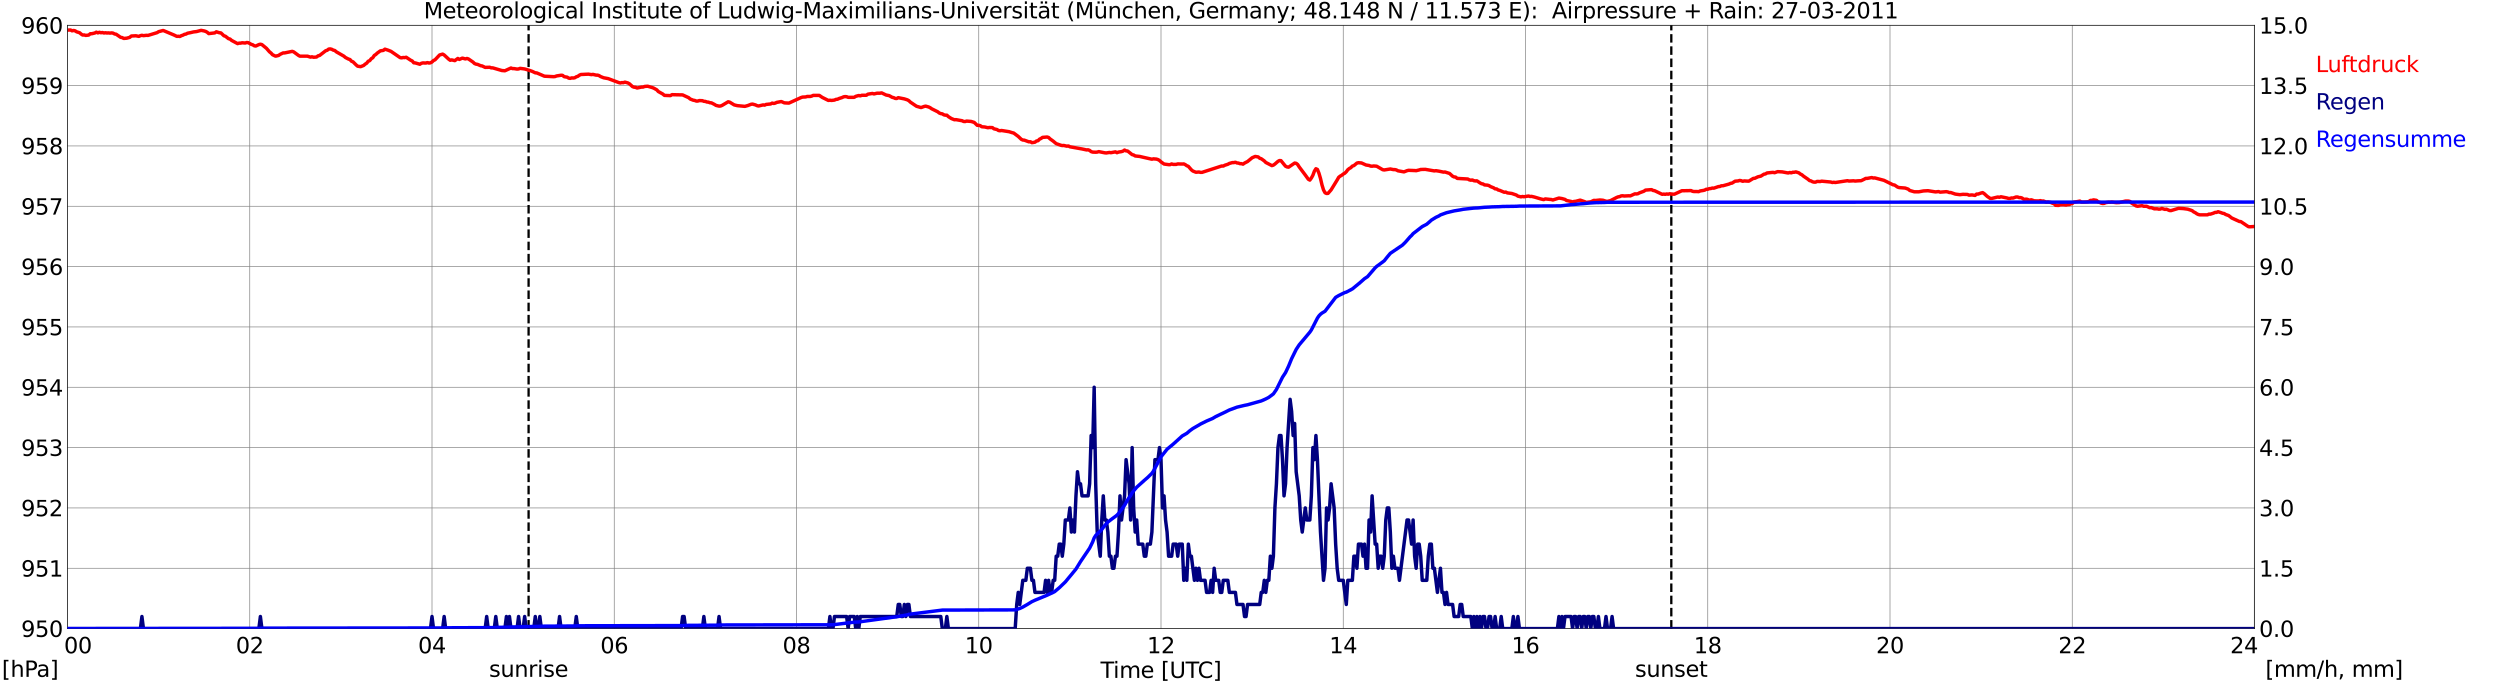 <?xml version="1.0" encoding="utf-8" standalone="no"?>
<!DOCTYPE svg PUBLIC "-//W3C//DTD SVG 1.1//EN"
  "http://www.w3.org/Graphics/SVG/1.1/DTD/svg11.dtd">
<svg xmlns:xlink="http://www.w3.org/1999/xlink" width="1085.4pt" height="296.64pt" viewBox="0 0 1085.4 296.64" xmlns="http://www.w3.org/2000/svg" version="1.1">
 <defs>
  <style type="text/css">*{stroke-linejoin: round; stroke-linecap: butt}</style>
 </defs>
 <g id="figure_1">
  <g id="patch_1">
   <path d="M 0 296.64 
L 1085.4 296.64 
L 1085.4 0 
L 0 0 
z
" style="fill: #ffffff"/>
  </g>
  <g id="axes_1">
   <g id="patch_2">
    <path d="M 29.306 272.909 
L 978.814 272.909 
L 978.814 10.976 
L 29.306 10.976 
z
" style="fill: #ffffff"/>
   </g>
   <g id="patch_3">
    <path d="M 978.814 272.909 
L 978.814 272.909 
L 978.814 10.976 
L 978.814 10.976 
z
" clip-path="url(#pb334108cd7)" style="fill: #d3d3d3; opacity: 0.25; stroke: #d3d3d3; stroke-linejoin: miter"/>
   </g>
   <g id="matplotlib.axis_1">
    <g id="xtick_1">
     <g id="line2d_1">
      <path d="M 29.306 272.909 
L 29.306 10.976 
" clip-path="url(#pb334108cd7)" style="fill: none; stroke: #808080; stroke-width: 0.3; stroke-linecap: square"/>
     </g>
     <g id="line2d_2"/>
     <g id="text_1">
      <!--    00 -->
      <g transform="translate(18.733 283.627) scale(0.095 -0.095)">
       <defs>
        <path id="DejaVuSans-20" transform="scale(0.016)"/>
        <path id="DejaVuSans-30" d="M 2034 4250 
Q 1547 4250 1301 3770 
Q 1056 3291 1056 2328 
Q 1056 1369 1301 889 
Q 1547 409 2034 409 
Q 2525 409 2770 889 
Q 3016 1369 3016 2328 
Q 3016 3291 2770 3770 
Q 2525 4250 2034 4250 
z
M 2034 4750 
Q 2819 4750 3233 4129 
Q 3647 3509 3647 2328 
Q 3647 1150 3233 529 
Q 2819 -91 2034 -91 
Q 1250 -91 836 529 
Q 422 1150 422 2328 
Q 422 3509 836 4129 
Q 1250 4750 2034 4750 
z
" transform="scale(0.016)"/>
       </defs>
       <use xlink:href="#DejaVuSans-20"/>
       <use xlink:href="#DejaVuSans-20" transform="translate(31.787 0)"/>
       <use xlink:href="#DejaVuSans-20" transform="translate(63.574 0)"/>
       <use xlink:href="#DejaVuSans-30" transform="translate(95.361 0)"/>
       <use xlink:href="#DejaVuSans-30" transform="translate(158.984 0)"/>
      </g>
     </g>
    </g>
    <g id="xtick_2">
     <g id="line2d_3">
      <path d="M 108.431 272.909 
L 108.431 10.976 
" clip-path="url(#pb334108cd7)" style="fill: none; stroke: #808080; stroke-width: 0.3; stroke-linecap: square"/>
     </g>
     <g id="line2d_4"/>
     <g id="text_2">
      <!-- 02 -->
      <g transform="translate(102.387 283.627) scale(0.095 -0.095)">
       <defs>
        <path id="DejaVuSans-32" d="M 1228 531 
L 3431 531 
L 3431 0 
L 469 0 
L 469 531 
Q 828 903 1448 1529 
Q 2069 2156 2228 2338 
Q 2531 2678 2651 2914 
Q 2772 3150 2772 3378 
Q 2772 3750 2511 3984 
Q 2250 4219 1831 4219 
Q 1534 4219 1204 4116 
Q 875 4013 500 3803 
L 500 4441 
Q 881 4594 1212 4672 
Q 1544 4750 1819 4750 
Q 2544 4750 2975 4387 
Q 3406 4025 3406 3419 
Q 3406 3131 3298 2873 
Q 3191 2616 2906 2266 
Q 2828 2175 2409 1742 
Q 1991 1309 1228 531 
z
" transform="scale(0.016)"/>
       </defs>
       <use xlink:href="#DejaVuSans-30"/>
       <use xlink:href="#DejaVuSans-32" transform="translate(63.623 0)"/>
      </g>
     </g>
    </g>
    <g id="xtick_3">
     <g id="line2d_5">
      <path d="M 187.557 272.909 
L 187.557 10.976 
" clip-path="url(#pb334108cd7)" style="fill: none; stroke: #808080; stroke-width: 0.3; stroke-linecap: square"/>
     </g>
     <g id="line2d_6"/>
     <g id="text_3">
      <!-- 04 -->
      <g transform="translate(181.513 283.627) scale(0.095 -0.095)">
       <defs>
        <path id="DejaVuSans-34" d="M 2419 4116 
L 825 1625 
L 2419 1625 
L 2419 4116 
z
M 2253 4666 
L 3047 4666 
L 3047 1625 
L 3713 1625 
L 3713 1100 
L 3047 1100 
L 3047 0 
L 2419 0 
L 2419 1100 
L 313 1100 
L 313 1709 
L 2253 4666 
z
" transform="scale(0.016)"/>
       </defs>
       <use xlink:href="#DejaVuSans-30"/>
       <use xlink:href="#DejaVuSans-34" transform="translate(63.623 0)"/>
      </g>
     </g>
    </g>
    <g id="xtick_4">
     <g id="line2d_7">
      <path d="M 266.683 272.909 
L 266.683 10.976 
" clip-path="url(#pb334108cd7)" style="fill: none; stroke: #808080; stroke-width: 0.3; stroke-linecap: square"/>
     </g>
     <g id="line2d_8"/>
     <g id="text_4">
      <!-- 06 -->
      <g transform="translate(260.638 283.627) scale(0.095 -0.095)">
       <defs>
        <path id="DejaVuSans-36" d="M 2113 2584 
Q 1688 2584 1439 2293 
Q 1191 2003 1191 1497 
Q 1191 994 1439 701 
Q 1688 409 2113 409 
Q 2538 409 2786 701 
Q 3034 994 3034 1497 
Q 3034 2003 2786 2293 
Q 2538 2584 2113 2584 
z
M 3366 4563 
L 3366 3988 
Q 3128 4100 2886 4159 
Q 2644 4219 2406 4219 
Q 1781 4219 1451 3797 
Q 1122 3375 1075 2522 
Q 1259 2794 1537 2939 
Q 1816 3084 2150 3084 
Q 2853 3084 3261 2657 
Q 3669 2231 3669 1497 
Q 3669 778 3244 343 
Q 2819 -91 2113 -91 
Q 1303 -91 875 529 
Q 447 1150 447 2328 
Q 447 3434 972 4092 
Q 1497 4750 2381 4750 
Q 2619 4750 2861 4703 
Q 3103 4656 3366 4563 
z
" transform="scale(0.016)"/>
       </defs>
       <use xlink:href="#DejaVuSans-30"/>
       <use xlink:href="#DejaVuSans-36" transform="translate(63.623 0)"/>
      </g>
     </g>
    </g>
    <g id="xtick_5">
     <g id="line2d_9">
      <path d="M 345.808 272.909 
L 345.808 10.976 
" clip-path="url(#pb334108cd7)" style="fill: none; stroke: #808080; stroke-width: 0.3; stroke-linecap: square"/>
     </g>
     <g id="line2d_10"/>
     <g id="text_5">
      <!-- 08 -->
      <g transform="translate(339.764 283.627) scale(0.095 -0.095)">
       <defs>
        <path id="DejaVuSans-38" d="M 2034 2216 
Q 1584 2216 1326 1975 
Q 1069 1734 1069 1313 
Q 1069 891 1326 650 
Q 1584 409 2034 409 
Q 2484 409 2743 651 
Q 3003 894 3003 1313 
Q 3003 1734 2745 1975 
Q 2488 2216 2034 2216 
z
M 1403 2484 
Q 997 2584 770 2862 
Q 544 3141 544 3541 
Q 544 4100 942 4425 
Q 1341 4750 2034 4750 
Q 2731 4750 3128 4425 
Q 3525 4100 3525 3541 
Q 3525 3141 3298 2862 
Q 3072 2584 2669 2484 
Q 3125 2378 3379 2068 
Q 3634 1759 3634 1313 
Q 3634 634 3220 271 
Q 2806 -91 2034 -91 
Q 1263 -91 848 271 
Q 434 634 434 1313 
Q 434 1759 690 2068 
Q 947 2378 1403 2484 
z
M 1172 3481 
Q 1172 3119 1398 2916 
Q 1625 2713 2034 2713 
Q 2441 2713 2670 2916 
Q 2900 3119 2900 3481 
Q 2900 3844 2670 4047 
Q 2441 4250 2034 4250 
Q 1625 4250 1398 4047 
Q 1172 3844 1172 3481 
z
" transform="scale(0.016)"/>
       </defs>
       <use xlink:href="#DejaVuSans-30"/>
       <use xlink:href="#DejaVuSans-38" transform="translate(63.623 0)"/>
      </g>
     </g>
    </g>
    <g id="xtick_6">
     <g id="line2d_11">
      <path d="M 424.934 272.909 
L 424.934 10.976 
" clip-path="url(#pb334108cd7)" style="fill: none; stroke: #808080; stroke-width: 0.3; stroke-linecap: square"/>
     </g>
     <g id="line2d_12"/>
     <g id="text_6">
      <!-- 10 -->
      <g transform="translate(418.89 283.627) scale(0.095 -0.095)">
       <defs>
        <path id="DejaVuSans-31" d="M 794 531 
L 1825 531 
L 1825 4091 
L 703 3866 
L 703 4441 
L 1819 4666 
L 2450 4666 
L 2450 531 
L 3481 531 
L 3481 0 
L 794 0 
L 794 531 
z
" transform="scale(0.016)"/>
       </defs>
       <use xlink:href="#DejaVuSans-31"/>
       <use xlink:href="#DejaVuSans-30" transform="translate(63.623 0)"/>
      </g>
     </g>
    </g>
    <g id="xtick_7">
     <g id="line2d_13">
      <path d="M 504.06 272.909 
L 504.06 10.976 
" clip-path="url(#pb334108cd7)" style="fill: none; stroke: #808080; stroke-width: 0.3; stroke-linecap: square"/>
     </g>
     <g id="line2d_14"/>
     <g id="text_7">
      <!-- 12 -->
      <g transform="translate(498.015 283.627) scale(0.095 -0.095)">
       <use xlink:href="#DejaVuSans-31"/>
       <use xlink:href="#DejaVuSans-32" transform="translate(63.623 0)"/>
      </g>
     </g>
    </g>
    <g id="xtick_8">
     <g id="line2d_15">
      <path d="M 583.185 272.909 
L 583.185 10.976 
" clip-path="url(#pb334108cd7)" style="fill: none; stroke: #808080; stroke-width: 0.3; stroke-linecap: square"/>
     </g>
     <g id="line2d_16"/>
     <g id="text_8">
      <!-- 14 -->
      <g transform="translate(577.141 283.627) scale(0.095 -0.095)">
       <use xlink:href="#DejaVuSans-31"/>
       <use xlink:href="#DejaVuSans-34" transform="translate(63.623 0)"/>
      </g>
     </g>
    </g>
    <g id="xtick_9">
     <g id="line2d_17">
      <path d="M 662.311 272.909 
L 662.311 10.976 
" clip-path="url(#pb334108cd7)" style="fill: none; stroke: #808080; stroke-width: 0.3; stroke-linecap: square"/>
     </g>
     <g id="line2d_18"/>
     <g id="text_9">
      <!-- 16 -->
      <g transform="translate(656.267 283.627) scale(0.095 -0.095)">
       <use xlink:href="#DejaVuSans-31"/>
       <use xlink:href="#DejaVuSans-36" transform="translate(63.623 0)"/>
      </g>
     </g>
    </g>
    <g id="xtick_10">
     <g id="line2d_19">
      <path d="M 741.437 272.909 
L 741.437 10.976 
" clip-path="url(#pb334108cd7)" style="fill: none; stroke: #808080; stroke-width: 0.3; stroke-linecap: square"/>
     </g>
     <g id="line2d_20"/>
     <g id="text_10">
      <!-- 18 -->
      <g transform="translate(735.392 283.627) scale(0.095 -0.095)">
       <use xlink:href="#DejaVuSans-31"/>
       <use xlink:href="#DejaVuSans-38" transform="translate(63.623 0)"/>
      </g>
     </g>
    </g>
    <g id="xtick_11">
     <g id="line2d_21">
      <path d="M 820.562 272.909 
L 820.562 10.976 
" clip-path="url(#pb334108cd7)" style="fill: none; stroke: #808080; stroke-width: 0.3; stroke-linecap: square"/>
     </g>
     <g id="line2d_22"/>
     <g id="text_11">
      <!-- 20 -->
      <g transform="translate(814.518 283.627) scale(0.095 -0.095)">
       <use xlink:href="#DejaVuSans-32"/>
       <use xlink:href="#DejaVuSans-30" transform="translate(63.623 0)"/>
      </g>
     </g>
    </g>
    <g id="xtick_12">
     <g id="line2d_23">
      <path d="M 899.688 272.909 
L 899.688 10.976 
" clip-path="url(#pb334108cd7)" style="fill: none; stroke: #808080; stroke-width: 0.3; stroke-linecap: square"/>
     </g>
     <g id="line2d_24"/>
     <g id="text_12">
      <!-- 22 -->
      <g transform="translate(893.644 283.627) scale(0.095 -0.095)">
       <use xlink:href="#DejaVuSans-32"/>
       <use xlink:href="#DejaVuSans-32" transform="translate(63.623 0)"/>
      </g>
     </g>
    </g>
    <g id="xtick_13">
     <g id="line2d_25">
      <path d="M 978.814 272.909 
L 978.814 10.976 
" clip-path="url(#pb334108cd7)" style="fill: none; stroke: #808080; stroke-width: 0.3; stroke-linecap: square"/>
     </g>
     <g id="line2d_26"/>
     <g id="text_13">
      <!-- 24    -->
      <g transform="translate(968.241 283.627) scale(0.095 -0.095)">
       <use xlink:href="#DejaVuSans-32"/>
       <use xlink:href="#DejaVuSans-34" transform="translate(63.623 0)"/>
       <use xlink:href="#DejaVuSans-20" transform="translate(127.246 0)"/>
       <use xlink:href="#DejaVuSans-20" transform="translate(159.033 0)"/>
       <use xlink:href="#DejaVuSans-20" transform="translate(190.82 0)"/>
      </g>
     </g>
    </g>
    <g id="text_14">
     <!-- Time [UTC] -->
     <g transform="translate(477.806 294.322) scale(0.095 -0.095)">
      <defs>
       <path id="DejaVuSans-54" d="M -19 4666 
L 3928 4666 
L 3928 4134 
L 2272 4134 
L 2272 0 
L 1638 0 
L 1638 4134 
L -19 4134 
L -19 4666 
z
" transform="scale(0.016)"/>
       <path id="DejaVuSans-69" d="M 603 3500 
L 1178 3500 
L 1178 0 
L 603 0 
L 603 3500 
z
M 603 4863 
L 1178 4863 
L 1178 4134 
L 603 4134 
L 603 4863 
z
" transform="scale(0.016)"/>
       <path id="DejaVuSans-6d" d="M 3328 2828 
Q 3544 3216 3844 3400 
Q 4144 3584 4550 3584 
Q 5097 3584 5394 3201 
Q 5691 2819 5691 2113 
L 5691 0 
L 5113 0 
L 5113 2094 
Q 5113 2597 4934 2840 
Q 4756 3084 4391 3084 
Q 3944 3084 3684 2787 
Q 3425 2491 3425 1978 
L 3425 0 
L 2847 0 
L 2847 2094 
Q 2847 2600 2669 2842 
Q 2491 3084 2119 3084 
Q 1678 3084 1418 2786 
Q 1159 2488 1159 1978 
L 1159 0 
L 581 0 
L 581 3500 
L 1159 3500 
L 1159 2956 
Q 1356 3278 1631 3431 
Q 1906 3584 2284 3584 
Q 2666 3584 2933 3390 
Q 3200 3197 3328 2828 
z
" transform="scale(0.016)"/>
       <path id="DejaVuSans-65" d="M 3597 1894 
L 3597 1613 
L 953 1613 
Q 991 1019 1311 708 
Q 1631 397 2203 397 
Q 2534 397 2845 478 
Q 3156 559 3463 722 
L 3463 178 
Q 3153 47 2828 -22 
Q 2503 -91 2169 -91 
Q 1331 -91 842 396 
Q 353 884 353 1716 
Q 353 2575 817 3079 
Q 1281 3584 2069 3584 
Q 2775 3584 3186 3129 
Q 3597 2675 3597 1894 
z
M 3022 2063 
Q 3016 2534 2758 2815 
Q 2500 3097 2075 3097 
Q 1594 3097 1305 2825 
Q 1016 2553 972 2059 
L 3022 2063 
z
" transform="scale(0.016)"/>
       <path id="DejaVuSans-5b" d="M 550 4863 
L 1875 4863 
L 1875 4416 
L 1125 4416 
L 1125 -397 
L 1875 -397 
L 1875 -844 
L 550 -844 
L 550 4863 
z
" transform="scale(0.016)"/>
       <path id="DejaVuSans-55" d="M 556 4666 
L 1191 4666 
L 1191 1831 
Q 1191 1081 1462 751 
Q 1734 422 2344 422 
Q 2950 422 3222 751 
Q 3494 1081 3494 1831 
L 3494 4666 
L 4128 4666 
L 4128 1753 
Q 4128 841 3676 375 
Q 3225 -91 2344 -91 
Q 1459 -91 1007 375 
Q 556 841 556 1753 
L 556 4666 
z
" transform="scale(0.016)"/>
       <path id="DejaVuSans-43" d="M 4122 4306 
L 4122 3641 
Q 3803 3938 3442 4084 
Q 3081 4231 2675 4231 
Q 1875 4231 1450 3742 
Q 1025 3253 1025 2328 
Q 1025 1406 1450 917 
Q 1875 428 2675 428 
Q 3081 428 3442 575 
Q 3803 722 4122 1019 
L 4122 359 
Q 3791 134 3420 21 
Q 3050 -91 2638 -91 
Q 1578 -91 968 557 
Q 359 1206 359 2328 
Q 359 3453 968 4101 
Q 1578 4750 2638 4750 
Q 3056 4750 3426 4639 
Q 3797 4528 4122 4306 
z
" transform="scale(0.016)"/>
       <path id="DejaVuSans-5d" d="M 1947 4863 
L 1947 -844 
L 622 -844 
L 622 -397 
L 1369 -397 
L 1369 4416 
L 622 4416 
L 622 4863 
L 1947 4863 
z
" transform="scale(0.016)"/>
      </defs>
      <use xlink:href="#DejaVuSans-54"/>
      <use xlink:href="#DejaVuSans-69" transform="translate(57.959 0)"/>
      <use xlink:href="#DejaVuSans-6d" transform="translate(85.742 0)"/>
      <use xlink:href="#DejaVuSans-65" transform="translate(183.154 0)"/>
      <use xlink:href="#DejaVuSans-20" transform="translate(244.678 0)"/>
      <use xlink:href="#DejaVuSans-5b" transform="translate(276.465 0)"/>
      <use xlink:href="#DejaVuSans-55" transform="translate(315.479 0)"/>
      <use xlink:href="#DejaVuSans-54" transform="translate(388.672 0)"/>
      <use xlink:href="#DejaVuSans-43" transform="translate(443.881 0)"/>
      <use xlink:href="#DejaVuSans-5d" transform="translate(513.705 0)"/>
     </g>
    </g>
   </g>
   <g id="matplotlib.axis_2">
    <g id="ytick_1">
     <g id="line2d_27">
      <path d="M 29.306 272.909 
L 978.814 272.909 
" clip-path="url(#pb334108cd7)" style="fill: none; stroke: #808080; stroke-width: 0.3; stroke-linecap: square"/>
     </g>
     <g id="line2d_28"/>
     <g id="text_15">
      <!-- 950 -->
      <g transform="translate(9.173 276.518) scale(0.095 -0.095)">
       <defs>
        <path id="DejaVuSans-39" d="M 703 97 
L 703 672 
Q 941 559 1184 500 
Q 1428 441 1663 441 
Q 2288 441 2617 861 
Q 2947 1281 2994 2138 
Q 2813 1869 2534 1725 
Q 2256 1581 1919 1581 
Q 1219 1581 811 2004 
Q 403 2428 403 3163 
Q 403 3881 828 4315 
Q 1253 4750 1959 4750 
Q 2769 4750 3195 4129 
Q 3622 3509 3622 2328 
Q 3622 1225 3098 567 
Q 2575 -91 1691 -91 
Q 1453 -91 1209 -44 
Q 966 3 703 97 
z
M 1959 2075 
Q 2384 2075 2632 2365 
Q 2881 2656 2881 3163 
Q 2881 3666 2632 3958 
Q 2384 4250 1959 4250 
Q 1534 4250 1286 3958 
Q 1038 3666 1038 3163 
Q 1038 2656 1286 2365 
Q 1534 2075 1959 2075 
z
" transform="scale(0.016)"/>
        <path id="DejaVuSans-35" d="M 691 4666 
L 3169 4666 
L 3169 4134 
L 1269 4134 
L 1269 2991 
Q 1406 3038 1543 3061 
Q 1681 3084 1819 3084 
Q 2600 3084 3056 2656 
Q 3513 2228 3513 1497 
Q 3513 744 3044 326 
Q 2575 -91 1722 -91 
Q 1428 -91 1123 -41 
Q 819 9 494 109 
L 494 744 
Q 775 591 1075 516 
Q 1375 441 1709 441 
Q 2250 441 2565 725 
Q 2881 1009 2881 1497 
Q 2881 1984 2565 2268 
Q 2250 2553 1709 2553 
Q 1456 2553 1204 2497 
Q 953 2441 691 2322 
L 691 4666 
z
" transform="scale(0.016)"/>
       </defs>
       <use xlink:href="#DejaVuSans-39"/>
       <use xlink:href="#DejaVuSans-35" transform="translate(63.623 0)"/>
       <use xlink:href="#DejaVuSans-30" transform="translate(127.246 0)"/>
      </g>
     </g>
    </g>
    <g id="ytick_2">
     <g id="line2d_29">
      <path d="M 29.306 246.715 
L 978.814 246.715 
" clip-path="url(#pb334108cd7)" style="fill: none; stroke: #808080; stroke-width: 0.3; stroke-linecap: square"/>
     </g>
     <g id="line2d_30"/>
     <g id="text_16">
      <!-- 951 -->
      <g transform="translate(9.173 250.325) scale(0.095 -0.095)">
       <use xlink:href="#DejaVuSans-39"/>
       <use xlink:href="#DejaVuSans-35" transform="translate(63.623 0)"/>
       <use xlink:href="#DejaVuSans-31" transform="translate(127.246 0)"/>
      </g>
     </g>
    </g>
    <g id="ytick_3">
     <g id="line2d_31">
      <path d="M 29.306 220.522 
L 978.814 220.522 
" clip-path="url(#pb334108cd7)" style="fill: none; stroke: #808080; stroke-width: 0.3; stroke-linecap: square"/>
     </g>
     <g id="line2d_32"/>
     <g id="text_17">
      <!-- 952 -->
      <g transform="translate(9.173 224.131) scale(0.095 -0.095)">
       <use xlink:href="#DejaVuSans-39"/>
       <use xlink:href="#DejaVuSans-35" transform="translate(63.623 0)"/>
       <use xlink:href="#DejaVuSans-32" transform="translate(127.246 0)"/>
      </g>
     </g>
    </g>
    <g id="ytick_4">
     <g id="line2d_33">
      <path d="M 29.306 194.329 
L 978.814 194.329 
" clip-path="url(#pb334108cd7)" style="fill: none; stroke: #808080; stroke-width: 0.3; stroke-linecap: square"/>
     </g>
     <g id="line2d_34"/>
     <g id="text_18">
      <!-- 953 -->
      <g transform="translate(9.173 197.938) scale(0.095 -0.095)">
       <defs>
        <path id="DejaVuSans-33" d="M 2597 2516 
Q 3050 2419 3304 2112 
Q 3559 1806 3559 1356 
Q 3559 666 3084 287 
Q 2609 -91 1734 -91 
Q 1441 -91 1130 -33 
Q 819 25 488 141 
L 488 750 
Q 750 597 1062 519 
Q 1375 441 1716 441 
Q 2309 441 2620 675 
Q 2931 909 2931 1356 
Q 2931 1769 2642 2001 
Q 2353 2234 1838 2234 
L 1294 2234 
L 1294 2753 
L 1863 2753 
Q 2328 2753 2575 2939 
Q 2822 3125 2822 3475 
Q 2822 3834 2567 4026 
Q 2313 4219 1838 4219 
Q 1578 4219 1281 4162 
Q 984 4106 628 3988 
L 628 4550 
Q 988 4650 1302 4700 
Q 1616 4750 1894 4750 
Q 2613 4750 3031 4423 
Q 3450 4097 3450 3541 
Q 3450 3153 3228 2886 
Q 3006 2619 2597 2516 
z
" transform="scale(0.016)"/>
       </defs>
       <use xlink:href="#DejaVuSans-39"/>
       <use xlink:href="#DejaVuSans-35" transform="translate(63.623 0)"/>
       <use xlink:href="#DejaVuSans-33" transform="translate(127.246 0)"/>
      </g>
     </g>
    </g>
    <g id="ytick_5">
     <g id="line2d_35">
      <path d="M 29.306 168.136 
L 978.814 168.136 
" clip-path="url(#pb334108cd7)" style="fill: none; stroke: #808080; stroke-width: 0.3; stroke-linecap: square"/>
     </g>
     <g id="line2d_36"/>
     <g id="text_19">
      <!-- 954 -->
      <g transform="translate(9.173 171.745) scale(0.095 -0.095)">
       <use xlink:href="#DejaVuSans-39"/>
       <use xlink:href="#DejaVuSans-35" transform="translate(63.623 0)"/>
       <use xlink:href="#DejaVuSans-34" transform="translate(127.246 0)"/>
      </g>
     </g>
    </g>
    <g id="ytick_6">
     <g id="line2d_37">
      <path d="M 29.306 141.942 
L 978.814 141.942 
" clip-path="url(#pb334108cd7)" style="fill: none; stroke: #808080; stroke-width: 0.3; stroke-linecap: square"/>
     </g>
     <g id="line2d_38"/>
     <g id="text_20">
      <!-- 955 -->
      <g transform="translate(9.173 145.551) scale(0.095 -0.095)">
       <use xlink:href="#DejaVuSans-39"/>
       <use xlink:href="#DejaVuSans-35" transform="translate(63.623 0)"/>
       <use xlink:href="#DejaVuSans-35" transform="translate(127.246 0)"/>
      </g>
     </g>
    </g>
    <g id="ytick_7">
     <g id="line2d_39">
      <path d="M 29.306 115.749 
L 978.814 115.749 
" clip-path="url(#pb334108cd7)" style="fill: none; stroke: #808080; stroke-width: 0.3; stroke-linecap: square"/>
     </g>
     <g id="line2d_40"/>
     <g id="text_21">
      <!-- 956 -->
      <g transform="translate(9.173 119.358) scale(0.095 -0.095)">
       <use xlink:href="#DejaVuSans-39"/>
       <use xlink:href="#DejaVuSans-35" transform="translate(63.623 0)"/>
       <use xlink:href="#DejaVuSans-36" transform="translate(127.246 0)"/>
      </g>
     </g>
    </g>
    <g id="ytick_8">
     <g id="line2d_41">
      <path d="M 29.306 89.556 
L 978.814 89.556 
" clip-path="url(#pb334108cd7)" style="fill: none; stroke: #808080; stroke-width: 0.3; stroke-linecap: square"/>
     </g>
     <g id="line2d_42"/>
     <g id="text_22">
      <!-- 957 -->
      <g transform="translate(9.173 93.165) scale(0.095 -0.095)">
       <defs>
        <path id="DejaVuSans-37" d="M 525 4666 
L 3525 4666 
L 3525 4397 
L 1831 0 
L 1172 0 
L 2766 4134 
L 525 4134 
L 525 4666 
z
" transform="scale(0.016)"/>
       </defs>
       <use xlink:href="#DejaVuSans-39"/>
       <use xlink:href="#DejaVuSans-35" transform="translate(63.623 0)"/>
       <use xlink:href="#DejaVuSans-37" transform="translate(127.246 0)"/>
      </g>
     </g>
    </g>
    <g id="ytick_9">
     <g id="line2d_43">
      <path d="M 29.306 63.362 
L 978.814 63.362 
" clip-path="url(#pb334108cd7)" style="fill: none; stroke: #808080; stroke-width: 0.3; stroke-linecap: square"/>
     </g>
     <g id="line2d_44"/>
     <g id="text_23">
      <!-- 958 -->
      <g transform="translate(9.173 66.972) scale(0.095 -0.095)">
       <use xlink:href="#DejaVuSans-39"/>
       <use xlink:href="#DejaVuSans-35" transform="translate(63.623 0)"/>
       <use xlink:href="#DejaVuSans-38" transform="translate(127.246 0)"/>
      </g>
     </g>
    </g>
    <g id="ytick_10">
     <g id="line2d_45">
      <path d="M 29.306 37.169 
L 978.814 37.169 
" clip-path="url(#pb334108cd7)" style="fill: none; stroke: #808080; stroke-width: 0.3; stroke-linecap: square"/>
     </g>
     <g id="line2d_46"/>
     <g id="text_24">
      <!-- 959 -->
      <g transform="translate(9.173 40.778) scale(0.095 -0.095)">
       <use xlink:href="#DejaVuSans-39"/>
       <use xlink:href="#DejaVuSans-35" transform="translate(63.623 0)"/>
       <use xlink:href="#DejaVuSans-39" transform="translate(127.246 0)"/>
      </g>
     </g>
    </g>
    <g id="ytick_11">
     <g id="line2d_47">
      <path d="M 29.306 10.976 
L 978.814 10.976 
" clip-path="url(#pb334108cd7)" style="fill: none; stroke: #808080; stroke-width: 0.3; stroke-linecap: square"/>
     </g>
     <g id="line2d_48"/>
     <g id="text_25">
      <!-- 960 -->
      <g transform="translate(9.173 14.585) scale(0.095 -0.095)">
       <use xlink:href="#DejaVuSans-39"/>
       <use xlink:href="#DejaVuSans-36" transform="translate(63.623 0)"/>
       <use xlink:href="#DejaVuSans-30" transform="translate(127.246 0)"/>
      </g>
     </g>
    </g>
   </g>
   <g id="line2d_49">
    <path d="M 229.494 272.909 
L 229.494 10.976 
" clip-path="url(#pb334108cd7)" style="fill: none; stroke-dasharray: 3.7,1.6; stroke-dashoffset: 0; stroke: #000000"/>
   </g>
   <g id="line2d_50">
    <path d="M 725.612 272.909 
L 725.612 10.976 
" clip-path="url(#pb334108cd7)" style="fill: none; stroke-dasharray: 3.7,1.6; stroke-dashoffset: 0; stroke: #000000"/>
   </g>
   <g id="line2d_51">
    <path d="M 29.306 13.071 
L 30.625 13.019 
L 31.284 13.385 
L 31.943 13.228 
L 32.603 13.385 
L 33.262 13.805 
L 34.581 14.224 
L 35.24 14.8 
L 35.9 15.219 
L 36.559 15.167 
L 37.218 15.376 
L 38.537 15.219 
L 39.197 14.643 
L 39.856 14.643 
L 41.175 14.328 
L 41.834 13.962 
L 42.493 14.276 
L 43.153 14.014 
L 43.812 14.224 
L 44.472 14.119 
L 45.131 14.328 
L 45.79 14.224 
L 46.45 14.328 
L 47.109 14.276 
L 47.768 14.381 
L 48.428 14.276 
L 49.087 14.381 
L 49.747 14.748 
L 50.406 14.852 
L 52.384 16.214 
L 53.043 16.319 
L 53.703 16.686 
L 55.022 16.581 
L 56.34 16.214 
L 57 15.638 
L 58.978 15.533 
L 60.297 15.795 
L 60.956 15.481 
L 61.615 15.324 
L 62.275 15.481 
L 63.594 15.324 
L 64.253 15.376 
L 68.209 14.171 
L 68.869 13.752 
L 70.847 13.228 
L 75.462 15.167 
L 76.781 15.795 
L 77.441 15.743 
L 78.1 15.848 
L 78.759 15.481 
L 79.419 15.271 
L 80.078 14.905 
L 80.737 14.8 
L 81.397 14.433 
L 82.716 14.171 
L 84.034 13.857 
L 85.353 13.7 
L 87.331 13.176 
L 88.65 13.438 
L 89.309 13.647 
L 89.969 14.014 
L 90.628 14.59 
L 93.266 14.276 
L 93.925 13.805 
L 95.244 14.224 
L 95.903 14.276 
L 97.222 15.533 
L 97.881 15.743 
L 99.2 16.791 
L 99.86 16.948 
L 100.519 17.524 
L 103.156 18.938 
L 103.816 18.729 
L 104.475 18.729 
L 105.135 18.572 
L 106.453 18.677 
L 107.113 18.467 
L 107.772 18.519 
L 109.091 19.253 
L 109.75 19.462 
L 110.41 19.881 
L 111.069 19.986 
L 112.388 19.358 
L 113.047 19.2 
L 113.707 19.358 
L 115.685 20.982 
L 117.003 22.501 
L 117.663 23.025 
L 118.322 23.758 
L 119.641 24.387 
L 120.96 24.072 
L 121.619 23.601 
L 122.938 22.972 
L 123.597 22.972 
L 126.894 22.291 
L 127.553 22.553 
L 129.532 24.02 
L 130.191 24.387 
L 133.488 24.387 
L 134.807 24.806 
L 135.466 24.649 
L 136.125 24.858 
L 137.444 24.753 
L 138.104 24.229 
L 138.763 24.072 
L 141.4 22.029 
L 142.06 21.82 
L 142.719 21.296 
L 143.379 21.243 
L 144.038 21.401 
L 144.697 21.767 
L 145.357 21.924 
L 146.016 22.501 
L 149.313 24.387 
L 149.972 24.963 
L 151.291 25.644 
L 151.951 25.853 
L 152.61 26.587 
L 153.269 26.849 
L 154.588 28.158 
L 155.247 28.735 
L 156.566 28.944 
L 157.885 28.42 
L 158.544 27.844 
L 159.204 27.425 
L 159.863 26.587 
L 160.523 26.325 
L 161.182 25.487 
L 161.841 25.068 
L 162.501 24.072 
L 163.16 23.653 
L 163.819 23.025 
L 165.138 22.082 
L 166.457 21.872 
L 167.116 21.348 
L 168.435 21.767 
L 169.754 22.291 
L 173.71 25.015 
L 174.37 25.12 
L 175.029 24.963 
L 175.688 25.015 
L 176.348 24.858 
L 178.326 26.168 
L 178.985 26.482 
L 179.645 27.268 
L 180.304 27.32 
L 182.282 27.897 
L 182.941 27.477 
L 183.601 27.32 
L 184.92 27.373 
L 185.579 27.163 
L 186.238 27.373 
L 186.898 27.268 
L 187.557 26.901 
L 188.217 26.273 
L 188.876 25.958 
L 190.854 23.863 
L 192.173 23.496 
L 192.832 23.863 
L 194.81 25.696 
L 195.47 26.168 
L 196.129 26.011 
L 197.448 26.325 
L 198.767 25.382 
L 199.426 25.801 
L 200.745 25.225 
L 202.063 25.592 
L 202.723 25.382 
L 203.382 25.592 
L 205.36 26.954 
L 206.02 27.582 
L 206.679 27.844 
L 207.339 27.949 
L 208.657 28.525 
L 209.317 28.63 
L 210.635 29.259 
L 212.614 29.206 
L 213.273 29.468 
L 213.932 29.468 
L 217.889 30.621 
L 219.207 30.725 
L 221.845 29.521 
L 222.504 29.782 
L 223.164 29.782 
L 224.482 29.992 
L 225.142 29.94 
L 225.801 29.678 
L 227.779 29.94 
L 229.757 30.516 
L 231.076 30.987 
L 232.395 31.616 
L 233.054 31.668 
L 235.033 32.507 
L 236.351 33.083 
L 240.308 33.292 
L 240.967 33.24 
L 241.626 32.978 
L 242.945 32.769 
L 243.604 32.664 
L 244.264 32.716 
L 244.923 33.292 
L 246.242 33.502 
L 246.901 33.921 
L 247.561 34.026 
L 248.22 33.816 
L 248.88 33.869 
L 249.539 33.764 
L 250.198 33.345 
L 250.858 33.135 
L 251.517 32.664 
L 252.176 32.349 
L 255.473 32.192 
L 256.792 32.402 
L 257.451 32.297 
L 258.77 32.611 
L 259.43 32.611 
L 260.089 32.821 
L 260.748 33.24 
L 262.067 33.764 
L 264.045 34.131 
L 268.661 35.859 
L 269.32 36.016 
L 269.98 35.859 
L 270.639 35.912 
L 271.298 35.65 
L 272.617 36.016 
L 273.277 36.383 
L 274.595 37.588 
L 275.255 37.85 
L 275.914 37.902 
L 276.573 38.217 
L 278.552 37.798 
L 279.211 37.798 
L 279.87 37.536 
L 281.189 37.431 
L 283.167 38.007 
L 283.827 38.269 
L 285.145 39.003 
L 285.805 39.736 
L 287.783 40.836 
L 288.442 41.412 
L 291.08 41.517 
L 291.739 41.098 
L 293.717 41.15 
L 296.355 41.203 
L 298.992 42.408 
L 299.652 42.984 
L 300.971 43.508 
L 301.63 43.613 
L 302.289 43.874 
L 302.949 43.874 
L 303.608 43.665 
L 304.927 43.717 
L 305.586 43.979 
L 306.246 44.032 
L 306.905 44.294 
L 307.564 44.346 
L 308.224 44.608 
L 308.883 44.66 
L 310.202 45.341 
L 310.861 45.76 
L 312.18 46.075 
L 312.839 46.022 
L 313.499 45.76 
L 316.136 44.189 
L 316.796 44.346 
L 318.774 45.551 
L 320.093 45.865 
L 323.39 46.179 
L 324.708 45.813 
L 326.027 45.289 
L 326.686 45.184 
L 328.005 45.551 
L 328.665 45.865 
L 329.324 46.022 
L 330.643 45.708 
L 331.302 45.551 
L 331.961 45.656 
L 332.621 45.341 
L 334.599 45.132 
L 335.258 44.765 
L 335.918 44.922 
L 336.577 44.765 
L 337.236 44.451 
L 339.215 44.084 
L 340.533 44.66 
L 342.512 44.765 
L 347.787 42.355 
L 348.446 42.146 
L 349.765 42.093 
L 350.424 41.884 
L 351.743 41.884 
L 352.402 41.727 
L 353.062 41.412 
L 355.699 41.412 
L 357.018 42.303 
L 359.655 43.613 
L 360.315 43.508 
L 360.974 43.613 
L 362.293 43.455 
L 362.952 43.141 
L 363.612 43.089 
L 364.271 42.774 
L 365.59 42.355 
L 366.249 42.041 
L 366.909 41.936 
L 367.568 41.989 
L 368.227 42.25 
L 369.546 42.25 
L 370.865 42.25 
L 371.524 41.831 
L 372.843 41.465 
L 373.502 41.622 
L 374.162 41.36 
L 376.14 41.36 
L 376.799 40.888 
L 378.777 40.574 
L 379.437 40.784 
L 380.756 40.469 
L 382.074 40.469 
L 382.734 40.312 
L 384.712 41.255 
L 386.031 41.517 
L 387.349 42.25 
L 388.009 42.408 
L 388.668 42.722 
L 389.328 42.774 
L 389.987 42.408 
L 392.624 42.932 
L 393.943 43.351 
L 394.603 43.717 
L 395.262 44.346 
L 397.899 46.127 
L 399.878 46.703 
L 401.196 46.232 
L 401.856 46.075 
L 403.175 46.441 
L 403.834 46.756 
L 404.493 47.227 
L 407.131 48.537 
L 407.79 49.061 
L 408.45 49.323 
L 409.109 49.427 
L 409.768 49.847 
L 410.428 50.004 
L 411.087 50.004 
L 411.746 50.632 
L 413.065 51.471 
L 414.384 51.994 
L 415.043 51.942 
L 417.681 52.413 
L 418.34 52.728 
L 419 52.78 
L 419.659 52.571 
L 421.637 52.728 
L 422.956 53.147 
L 424.275 54.404 
L 424.934 54.404 
L 425.593 54.561 
L 426.253 55.033 
L 427.572 55.138 
L 428.89 55.452 
L 429.55 55.347 
L 430.869 55.4 
L 431.528 55.923 
L 432.847 56.238 
L 433.506 56.657 
L 434.165 56.762 
L 434.825 56.657 
L 438.122 57.181 
L 439.44 57.6 
L 440.1 57.757 
L 442.078 59.224 
L 443.397 60.481 
L 444.056 60.795 
L 444.716 60.848 
L 446.694 61.581 
L 447.353 61.529 
L 448.012 61.948 
L 449.331 61.738 
L 449.991 61.214 
L 450.65 61.11 
L 451.309 60.429 
L 451.969 60.114 
L 452.628 59.643 
L 454.606 59.486 
L 455.266 59.695 
L 455.925 60.324 
L 457.244 61.267 
L 458.563 62.367 
L 460.541 63.048 
L 461.2 63.205 
L 461.859 63.153 
L 463.178 63.467 
L 463.838 63.362 
L 464.497 63.729 
L 469.772 64.672 
L 471.75 65.091 
L 472.409 65.039 
L 473.069 65.301 
L 473.728 65.824 
L 474.388 66.034 
L 475.706 66.086 
L 476.366 66.034 
L 477.025 65.824 
L 479.663 66.348 
L 480.322 66.401 
L 481.641 66.191 
L 482.3 66.296 
L 484.278 65.929 
L 484.938 66.296 
L 485.597 66.034 
L 486.916 65.824 
L 487.575 65.615 
L 488.235 65.143 
L 488.894 65.51 
L 489.553 65.563 
L 491.532 67.134 
L 492.191 67.291 
L 492.85 67.71 
L 494.828 67.92 
L 496.147 68.234 
L 500.103 69.125 
L 500.763 68.968 
L 502.082 69.072 
L 502.741 69.282 
L 503.4 69.649 
L 504.06 70.277 
L 505.379 71.22 
L 507.357 71.482 
L 508.016 71.482 
L 508.675 71.168 
L 509.335 71.377 
L 510.654 71.377 
L 511.313 71.168 
L 513.291 71.22 
L 513.95 71.168 
L 514.61 71.482 
L 515.269 71.954 
L 515.929 72.216 
L 517.247 73.735 
L 517.907 74.259 
L 519.226 74.783 
L 520.544 74.678 
L 521.204 74.835 
L 521.863 74.835 
L 530.435 72.058 
L 531.094 72.111 
L 531.754 71.744 
L 533.073 71.325 
L 533.732 70.958 
L 535.051 70.592 
L 535.71 70.592 
L 536.369 70.434 
L 537.029 70.749 
L 537.688 70.801 
L 538.348 71.063 
L 539.007 71.063 
L 539.666 71.273 
L 540.326 70.801 
L 541.644 70.12 
L 543.623 68.496 
L 544.941 67.92 
L 546.26 68.129 
L 546.919 68.706 
L 547.579 68.915 
L 548.898 69.858 
L 549.557 70.539 
L 552.195 71.901 
L 552.854 71.692 
L 553.513 71.22 
L 554.832 70.068 
L 555.491 69.701 
L 556.151 69.753 
L 557.47 71.377 
L 558.129 72.163 
L 558.788 72.478 
L 559.448 72.582 
L 562.085 70.801 
L 562.745 70.906 
L 563.404 71.43 
L 564.063 72.478 
L 566.701 75.987 
L 568.02 77.821 
L 568.679 78.188 
L 569.338 77.297 
L 569.998 76.092 
L 570.657 74.311 
L 571.317 73.263 
L 571.976 73.578 
L 572.635 75.202 
L 573.295 77.454 
L 573.954 80.283 
L 574.613 82.431 
L 575.273 83.688 
L 575.932 84.003 
L 576.592 83.95 
L 577.91 82.431 
L 580.548 78.135 
L 581.207 76.983 
L 581.867 76.459 
L 582.526 76.092 
L 583.185 75.568 
L 583.845 75.202 
L 584.504 74.573 
L 585.164 73.682 
L 585.823 73.159 
L 586.482 72.792 
L 587.142 72.111 
L 587.801 71.901 
L 589.12 70.801 
L 589.779 70.644 
L 591.098 70.749 
L 593.076 71.639 
L 594.395 71.849 
L 595.054 72.111 
L 595.714 72.163 
L 596.373 72.058 
L 597.692 72.163 
L 600.329 73.682 
L 600.989 73.787 
L 603.626 73.368 
L 604.945 73.63 
L 605.604 73.63 
L 606.264 73.787 
L 606.923 74.154 
L 609.561 74.625 
L 610.879 74.102 
L 611.539 73.944 
L 614.176 74.049 
L 614.836 74.102 
L 616.154 73.787 
L 616.814 73.578 
L 618.792 73.525 
L 622.748 74.206 
L 623.408 74.102 
L 624.726 74.311 
L 626.705 74.73 
L 627.364 74.678 
L 629.342 75.306 
L 630.661 76.511 
L 631.32 76.826 
L 631.98 76.878 
L 632.639 77.454 
L 637.255 77.716 
L 637.914 78.083 
L 638.573 78.24 
L 639.233 78.135 
L 639.892 78.45 
L 640.552 78.554 
L 641.211 78.502 
L 642.53 79.393 
L 643.189 79.759 
L 643.848 79.864 
L 644.508 80.283 
L 645.827 80.388 
L 646.486 80.598 
L 647.145 81.017 
L 648.464 81.54 
L 649.123 82.012 
L 649.783 82.012 
L 650.442 82.483 
L 651.102 82.641 
L 653.08 83.479 
L 653.739 83.374 
L 654.399 83.741 
L 656.377 84.003 
L 658.355 84.684 
L 659.014 85.155 
L 660.333 85.469 
L 660.992 85.312 
L 661.652 85.417 
L 663.63 85.103 
L 664.289 85.312 
L 664.949 85.26 
L 666.267 85.574 
L 668.905 86.36 
L 670.224 86.674 
L 670.883 86.36 
L 672.861 86.57 
L 673.521 86.622 
L 674.18 86.832 
L 676.817 85.993 
L 678.136 86.203 
L 679.455 86.57 
L 680.114 87.041 
L 682.092 87.46 
L 682.752 87.67 
L 683.411 87.46 
L 684.071 87.408 
L 686.049 86.884 
L 688.027 87.565 
L 688.686 87.879 
L 690.664 87.617 
L 691.983 86.989 
L 692.643 87.041 
L 694.621 86.832 
L 695.939 86.936 
L 697.258 87.355 
L 697.918 87.408 
L 699.236 87.093 
L 701.874 85.731 
L 702.533 85.469 
L 703.193 85.365 
L 703.852 85.05 
L 704.511 84.998 
L 705.171 85.103 
L 707.149 84.998 
L 707.808 85.05 
L 709.786 84.16 
L 710.446 84.212 
L 711.105 84.107 
L 711.765 83.741 
L 713.743 83.007 
L 714.402 82.536 
L 717.04 82.326 
L 717.699 82.693 
L 718.358 82.798 
L 721.655 84.369 
L 722.315 84.265 
L 722.974 84.369 
L 723.633 84.212 
L 724.293 84.317 
L 724.952 84.107 
L 725.612 84.265 
L 726.93 84.317 
L 730.227 82.798 
L 731.546 82.798 
L 734.184 82.745 
L 734.843 83.06 
L 735.502 83.164 
L 736.821 83.164 
L 737.48 83.217 
L 738.14 82.903 
L 739.459 82.693 
L 740.118 82.536 
L 740.777 82.169 
L 741.437 82.169 
L 742.096 81.907 
L 742.756 81.855 
L 743.415 81.645 
L 744.074 81.698 
L 746.052 81.017 
L 746.712 80.964 
L 747.371 80.65 
L 748.031 80.65 
L 750.668 79.916 
L 751.327 79.602 
L 751.987 79.497 
L 753.306 78.659 
L 754.624 78.554 
L 755.284 78.345 
L 755.943 78.45 
L 756.602 78.712 
L 757.262 78.554 
L 759.24 78.659 
L 761.218 77.454 
L 761.878 77.402 
L 763.196 76.773 
L 764.515 76.459 
L 765.834 75.621 
L 766.493 75.516 
L 767.153 75.097 
L 769.131 74.887 
L 769.79 74.835 
L 770.449 74.992 
L 771.768 74.521 
L 773.746 74.625 
L 775.725 74.992 
L 776.384 75.097 
L 777.043 74.887 
L 777.703 75.045 
L 778.362 74.783 
L 779.021 74.783 
L 779.681 74.625 
L 781 75.045 
L 781.659 75.568 
L 782.318 75.883 
L 782.978 76.459 
L 784.956 77.821 
L 785.615 78.397 
L 786.275 78.554 
L 786.934 78.921 
L 787.593 79.078 
L 788.253 79.078 
L 788.912 78.764 
L 790.231 78.816 
L 790.89 78.659 
L 794.847 79.026 
L 795.506 79.235 
L 796.165 79.131 
L 796.825 79.235 
L 802.1 78.45 
L 802.759 78.607 
L 804.737 78.502 
L 805.397 78.607 
L 806.715 78.502 
L 808.034 78.45 
L 809.353 77.821 
L 810.012 77.454 
L 810.672 77.454 
L 812.65 77.088 
L 813.309 77.297 
L 813.969 77.245 
L 817.925 78.292 
L 821.881 80.231 
L 822.541 80.336 
L 823.859 81.226 
L 824.519 81.436 
L 827.156 81.645 
L 828.475 82.117 
L 829.134 82.693 
L 831.112 83.269 
L 832.431 83.269 
L 833.091 83.269 
L 835.069 82.903 
L 837.047 82.798 
L 840.344 83.322 
L 841.663 83.164 
L 842.322 83.426 
L 844.959 83.217 
L 845.619 83.322 
L 846.278 83.584 
L 846.938 83.584 
L 848.916 84.265 
L 850.894 84.526 
L 852.213 84.369 
L 854.191 84.422 
L 854.85 84.736 
L 856.169 84.631 
L 857.488 84.841 
L 858.147 84.265 
L 858.806 84.265 
L 860.125 83.793 
L 860.785 83.636 
L 861.444 84.055 
L 862.763 85.26 
L 864.082 86.15 
L 864.741 86.15 
L 867.378 85.522 
L 868.038 85.679 
L 868.697 85.417 
L 871.335 85.941 
L 871.994 86.15 
L 872.653 86.15 
L 873.313 85.941 
L 873.972 85.993 
L 875.291 85.522 
L 875.95 85.522 
L 876.61 85.784 
L 877.269 85.784 
L 877.929 85.993 
L 878.588 86.517 
L 879.907 86.465 
L 881.225 86.936 
L 881.885 86.727 
L 883.204 87.198 
L 885.182 87.251 
L 885.841 87.093 
L 886.5 87.303 
L 887.16 87.251 
L 888.479 87.774 
L 889.138 87.67 
L 890.457 87.932 
L 891.116 88.246 
L 891.775 88.403 
L 892.435 89.137 
L 893.754 89.189 
L 894.413 88.927 
L 895.732 88.875 
L 897.051 89.032 
L 897.71 88.822 
L 898.369 88.822 
L 899.029 88.508 
L 899.688 88.351 
L 900.347 87.774 
L 901.666 87.565 
L 902.985 87.303 
L 903.644 87.722 
L 904.963 87.722 
L 906.282 87.617 
L 906.941 87.46 
L 907.601 86.989 
L 908.26 86.989 
L 908.919 86.779 
L 910.238 86.989 
L 910.898 87.67 
L 911.557 87.827 
L 912.216 88.194 
L 912.876 88.351 
L 913.535 88.298 
L 914.194 87.984 
L 915.513 87.774 
L 916.173 87.827 
L 916.832 87.722 
L 918.81 87.984 
L 920.129 87.932 
L 922.766 87.303 
L 924.085 87.303 
L 924.745 87.46 
L 925.404 88.141 
L 927.382 89.398 
L 928.041 89.556 
L 930.02 89.294 
L 930.679 89.556 
L 931.998 89.556 
L 933.316 90.184 
L 933.976 90.132 
L 935.295 90.656 
L 936.613 90.656 
L 937.273 90.813 
L 937.932 90.761 
L 938.592 90.499 
L 939.91 90.918 
L 940.57 90.813 
L 941.888 91.389 
L 942.548 91.442 
L 945.845 90.446 
L 947.823 90.551 
L 949.801 90.813 
L 951.12 91.232 
L 951.779 91.494 
L 952.438 92.018 
L 953.098 92.332 
L 953.757 92.804 
L 954.417 93.118 
L 955.076 93.275 
L 958.373 93.275 
L 959.032 92.961 
L 959.692 92.961 
L 961.01 92.542 
L 961.67 92.227 
L 962.329 92.227 
L 962.989 91.913 
L 964.307 92.332 
L 964.967 92.594 
L 965.626 92.699 
L 966.285 93.118 
L 967.604 93.589 
L 968.923 94.637 
L 972.22 96.156 
L 972.879 96.209 
L 975.517 97.99 
L 976.176 98.409 
L 976.836 98.461 
L 978.154 98.374 
L 978.154 98.374 
" clip-path="url(#pb334108cd7)" style="fill: none; stroke: #ff0000; stroke-width: 1.5; stroke-linecap: square"/>
   </g>
   <g id="patch_4">
    <path d="M 29.306 272.909 
L 29.306 10.976 
" style="fill: none; stroke: #000000; stroke-width: 0.3; stroke-linejoin: miter; stroke-linecap: square"/>
   </g>
   <g id="patch_5">
    <path d="M 29.306 272.909 
L 978.814 272.909 
" style="fill: none; stroke: #000000; stroke-width: 0.3; stroke-linejoin: miter; stroke-linecap: square"/>
   </g>
   <g id="patch_6">
    <path d="M 29.306 10.976 
L 978.814 10.976 
" style="fill: none; stroke: #000000; stroke-width: 0.3; stroke-linejoin: miter; stroke-linecap: square"/>
   </g>
   <g id="text_26">
    <!-- sunrise -->
    <g transform="translate(212.329 293.863) scale(0.095 -0.095)">
     <defs>
      <path id="DejaVuSans-73" d="M 2834 3397 
L 2834 2853 
Q 2591 2978 2328 3040 
Q 2066 3103 1784 3103 
Q 1356 3103 1142 2972 
Q 928 2841 928 2578 
Q 928 2378 1081 2264 
Q 1234 2150 1697 2047 
L 1894 2003 
Q 2506 1872 2764 1633 
Q 3022 1394 3022 966 
Q 3022 478 2636 193 
Q 2250 -91 1575 -91 
Q 1294 -91 989 -36 
Q 684 19 347 128 
L 347 722 
Q 666 556 975 473 
Q 1284 391 1588 391 
Q 1994 391 2212 530 
Q 2431 669 2431 922 
Q 2431 1156 2273 1281 
Q 2116 1406 1581 1522 
L 1381 1569 
Q 847 1681 609 1914 
Q 372 2147 372 2553 
Q 372 3047 722 3315 
Q 1072 3584 1716 3584 
Q 2034 3584 2315 3537 
Q 2597 3491 2834 3397 
z
" transform="scale(0.016)"/>
      <path id="DejaVuSans-75" d="M 544 1381 
L 544 3500 
L 1119 3500 
L 1119 1403 
Q 1119 906 1312 657 
Q 1506 409 1894 409 
Q 2359 409 2629 706 
Q 2900 1003 2900 1516 
L 2900 3500 
L 3475 3500 
L 3475 0 
L 2900 0 
L 2900 538 
Q 2691 219 2414 64 
Q 2138 -91 1772 -91 
Q 1169 -91 856 284 
Q 544 659 544 1381 
z
M 1991 3584 
L 1991 3584 
z
" transform="scale(0.016)"/>
      <path id="DejaVuSans-6e" d="M 3513 2113 
L 3513 0 
L 2938 0 
L 2938 2094 
Q 2938 2591 2744 2837 
Q 2550 3084 2163 3084 
Q 1697 3084 1428 2787 
Q 1159 2491 1159 1978 
L 1159 0 
L 581 0 
L 581 3500 
L 1159 3500 
L 1159 2956 
Q 1366 3272 1645 3428 
Q 1925 3584 2291 3584 
Q 2894 3584 3203 3211 
Q 3513 2838 3513 2113 
z
" transform="scale(0.016)"/>
      <path id="DejaVuSans-72" d="M 2631 2963 
Q 2534 3019 2420 3045 
Q 2306 3072 2169 3072 
Q 1681 3072 1420 2755 
Q 1159 2438 1159 1844 
L 1159 0 
L 581 0 
L 581 3500 
L 1159 3500 
L 1159 2956 
Q 1341 3275 1631 3429 
Q 1922 3584 2338 3584 
Q 2397 3584 2469 3576 
Q 2541 3569 2628 3553 
L 2631 2963 
z
" transform="scale(0.016)"/>
     </defs>
     <use xlink:href="#DejaVuSans-73"/>
     <use xlink:href="#DejaVuSans-75" transform="translate(52.1 0)"/>
     <use xlink:href="#DejaVuSans-6e" transform="translate(115.479 0)"/>
     <use xlink:href="#DejaVuSans-72" transform="translate(178.857 0)"/>
     <use xlink:href="#DejaVuSans-69" transform="translate(219.971 0)"/>
     <use xlink:href="#DejaVuSans-73" transform="translate(247.754 0)"/>
     <use xlink:href="#DejaVuSans-65" transform="translate(299.854 0)"/>
    </g>
   </g>
   <g id="text_27">
    <!-- sunset -->
    <g transform="translate(709.857 293.863) scale(0.095 -0.095)">
     <defs>
      <path id="DejaVuSans-74" d="M 1172 4494 
L 1172 3500 
L 2356 3500 
L 2356 3053 
L 1172 3053 
L 1172 1153 
Q 1172 725 1289 603 
Q 1406 481 1766 481 
L 2356 481 
L 2356 0 
L 1766 0 
Q 1100 0 847 248 
Q 594 497 594 1153 
L 594 3053 
L 172 3053 
L 172 3500 
L 594 3500 
L 594 4494 
L 1172 4494 
z
" transform="scale(0.016)"/>
     </defs>
     <use xlink:href="#DejaVuSans-73"/>
     <use xlink:href="#DejaVuSans-75" transform="translate(52.1 0)"/>
     <use xlink:href="#DejaVuSans-6e" transform="translate(115.479 0)"/>
     <use xlink:href="#DejaVuSans-73" transform="translate(178.857 0)"/>
     <use xlink:href="#DejaVuSans-65" transform="translate(230.957 0)"/>
     <use xlink:href="#DejaVuSans-74" transform="translate(292.48 0)"/>
    </g>
   </g>
   <g id="text_28">
    <!-- [hPa] -->
    <g transform="translate(0.821 293.863) scale(0.095 -0.095)">
     <defs>
      <path id="DejaVuSans-68" d="M 3513 2113 
L 3513 0 
L 2938 0 
L 2938 2094 
Q 2938 2591 2744 2837 
Q 2550 3084 2163 3084 
Q 1697 3084 1428 2787 
Q 1159 2491 1159 1978 
L 1159 0 
L 581 0 
L 581 4863 
L 1159 4863 
L 1159 2956 
Q 1366 3272 1645 3428 
Q 1925 3584 2291 3584 
Q 2894 3584 3203 3211 
Q 3513 2838 3513 2113 
z
" transform="scale(0.016)"/>
      <path id="DejaVuSans-50" d="M 1259 4147 
L 1259 2394 
L 2053 2394 
Q 2494 2394 2734 2622 
Q 2975 2850 2975 3272 
Q 2975 3691 2734 3919 
Q 2494 4147 2053 4147 
L 1259 4147 
z
M 628 4666 
L 2053 4666 
Q 2838 4666 3239 4311 
Q 3641 3956 3641 3272 
Q 3641 2581 3239 2228 
Q 2838 1875 2053 1875 
L 1259 1875 
L 1259 0 
L 628 0 
L 628 4666 
z
" transform="scale(0.016)"/>
      <path id="DejaVuSans-61" d="M 2194 1759 
Q 1497 1759 1228 1600 
Q 959 1441 959 1056 
Q 959 750 1161 570 
Q 1363 391 1709 391 
Q 2188 391 2477 730 
Q 2766 1069 2766 1631 
L 2766 1759 
L 2194 1759 
z
M 3341 1997 
L 3341 0 
L 2766 0 
L 2766 531 
Q 2569 213 2275 61 
Q 1981 -91 1556 -91 
Q 1019 -91 701 211 
Q 384 513 384 1019 
Q 384 1609 779 1909 
Q 1175 2209 1959 2209 
L 2766 2209 
L 2766 2266 
Q 2766 2663 2505 2880 
Q 2244 3097 1772 3097 
Q 1472 3097 1187 3025 
Q 903 2953 641 2809 
L 641 3341 
Q 956 3463 1253 3523 
Q 1550 3584 1831 3584 
Q 2591 3584 2966 3190 
Q 3341 2797 3341 1997 
z
" transform="scale(0.016)"/>
     </defs>
     <use xlink:href="#DejaVuSans-5b"/>
     <use xlink:href="#DejaVuSans-68" transform="translate(39.014 0)"/>
     <use xlink:href="#DejaVuSans-50" transform="translate(102.393 0)"/>
     <use xlink:href="#DejaVuSans-61" transform="translate(158.195 0)"/>
     <use xlink:href="#DejaVuSans-5d" transform="translate(219.475 0)"/>
    </g>
   </g>
   <g id="text_29">
    <!-- Luftdruck -->
    <g style="fill: #ff0000" transform="translate(1005.4 31.291) scale(0.095 -0.095)">
     <defs>
      <path id="DejaVuSans-4c" d="M 628 4666 
L 1259 4666 
L 1259 531 
L 3531 531 
L 3531 0 
L 628 0 
L 628 4666 
z
" transform="scale(0.016)"/>
      <path id="DejaVuSans-66" d="M 2375 4863 
L 2375 4384 
L 1825 4384 
Q 1516 4384 1395 4259 
Q 1275 4134 1275 3809 
L 1275 3500 
L 2222 3500 
L 2222 3053 
L 1275 3053 
L 1275 0 
L 697 0 
L 697 3053 
L 147 3053 
L 147 3500 
L 697 3500 
L 697 3744 
Q 697 4328 969 4595 
Q 1241 4863 1831 4863 
L 2375 4863 
z
" transform="scale(0.016)"/>
      <path id="DejaVuSans-64" d="M 2906 2969 
L 2906 4863 
L 3481 4863 
L 3481 0 
L 2906 0 
L 2906 525 
Q 2725 213 2448 61 
Q 2172 -91 1784 -91 
Q 1150 -91 751 415 
Q 353 922 353 1747 
Q 353 2572 751 3078 
Q 1150 3584 1784 3584 
Q 2172 3584 2448 3432 
Q 2725 3281 2906 2969 
z
M 947 1747 
Q 947 1113 1208 752 
Q 1469 391 1925 391 
Q 2381 391 2643 752 
Q 2906 1113 2906 1747 
Q 2906 2381 2643 2742 
Q 2381 3103 1925 3103 
Q 1469 3103 1208 2742 
Q 947 2381 947 1747 
z
" transform="scale(0.016)"/>
      <path id="DejaVuSans-63" d="M 3122 3366 
L 3122 2828 
Q 2878 2963 2633 3030 
Q 2388 3097 2138 3097 
Q 1578 3097 1268 2742 
Q 959 2388 959 1747 
Q 959 1106 1268 751 
Q 1578 397 2138 397 
Q 2388 397 2633 464 
Q 2878 531 3122 666 
L 3122 134 
Q 2881 22 2623 -34 
Q 2366 -91 2075 -91 
Q 1284 -91 818 406 
Q 353 903 353 1747 
Q 353 2603 823 3093 
Q 1294 3584 2113 3584 
Q 2378 3584 2631 3529 
Q 2884 3475 3122 3366 
z
" transform="scale(0.016)"/>
      <path id="DejaVuSans-6b" d="M 581 4863 
L 1159 4863 
L 1159 1991 
L 2875 3500 
L 3609 3500 
L 1753 1863 
L 3688 0 
L 2938 0 
L 1159 1709 
L 1159 0 
L 581 0 
L 581 4863 
z
" transform="scale(0.016)"/>
     </defs>
     <use xlink:href="#DejaVuSans-4c"/>
     <use xlink:href="#DejaVuSans-75" transform="translate(53.963 0)"/>
     <use xlink:href="#DejaVuSans-66" transform="translate(117.342 0)"/>
     <use xlink:href="#DejaVuSans-74" transform="translate(150.797 0)"/>
     <use xlink:href="#DejaVuSans-64" transform="translate(190.006 0)"/>
     <use xlink:href="#DejaVuSans-72" transform="translate(253.482 0)"/>
     <use xlink:href="#DejaVuSans-75" transform="translate(294.596 0)"/>
     <use xlink:href="#DejaVuSans-63" transform="translate(357.975 0)"/>
     <use xlink:href="#DejaVuSans-6b" transform="translate(412.955 0)"/>
    </g>
   </g>
   <g id="text_30">
    <!-- Regen -->
    <g style="fill: #000080" transform="translate(1005.4 47.531) scale(0.095 -0.095)">
     <defs>
      <path id="DejaVuSans-52" d="M 2841 2188 
Q 3044 2119 3236 1894 
Q 3428 1669 3622 1275 
L 4263 0 
L 3584 0 
L 2988 1197 
Q 2756 1666 2539 1819 
Q 2322 1972 1947 1972 
L 1259 1972 
L 1259 0 
L 628 0 
L 628 4666 
L 2053 4666 
Q 2853 4666 3247 4331 
Q 3641 3997 3641 3322 
Q 3641 2881 3436 2590 
Q 3231 2300 2841 2188 
z
M 1259 4147 
L 1259 2491 
L 2053 2491 
Q 2509 2491 2742 2702 
Q 2975 2913 2975 3322 
Q 2975 3731 2742 3939 
Q 2509 4147 2053 4147 
L 1259 4147 
z
" transform="scale(0.016)"/>
      <path id="DejaVuSans-67" d="M 2906 1791 
Q 2906 2416 2648 2759 
Q 2391 3103 1925 3103 
Q 1463 3103 1205 2759 
Q 947 2416 947 1791 
Q 947 1169 1205 825 
Q 1463 481 1925 481 
Q 2391 481 2648 825 
Q 2906 1169 2906 1791 
z
M 3481 434 
Q 3481 -459 3084 -895 
Q 2688 -1331 1869 -1331 
Q 1566 -1331 1297 -1286 
Q 1028 -1241 775 -1147 
L 775 -588 
Q 1028 -725 1275 -790 
Q 1522 -856 1778 -856 
Q 2344 -856 2625 -561 
Q 2906 -266 2906 331 
L 2906 616 
Q 2728 306 2450 153 
Q 2172 0 1784 0 
Q 1141 0 747 490 
Q 353 981 353 1791 
Q 353 2603 747 3093 
Q 1141 3584 1784 3584 
Q 2172 3584 2450 3431 
Q 2728 3278 2906 2969 
L 2906 3500 
L 3481 3500 
L 3481 434 
z
" transform="scale(0.016)"/>
     </defs>
     <use xlink:href="#DejaVuSans-52"/>
     <use xlink:href="#DejaVuSans-65" transform="translate(64.982 0)"/>
     <use xlink:href="#DejaVuSans-67" transform="translate(126.506 0)"/>
     <use xlink:href="#DejaVuSans-65" transform="translate(189.982 0)"/>
     <use xlink:href="#DejaVuSans-6e" transform="translate(251.506 0)"/>
    </g>
   </g>
   <g id="text_31">
    <!-- Regensumme -->
    <g style="fill: #0000ff" transform="translate(1005.4 63.771) scale(0.095 -0.095)">
     <use xlink:href="#DejaVuSans-52"/>
     <use xlink:href="#DejaVuSans-65" transform="translate(64.982 0)"/>
     <use xlink:href="#DejaVuSans-67" transform="translate(126.506 0)"/>
     <use xlink:href="#DejaVuSans-65" transform="translate(189.982 0)"/>
     <use xlink:href="#DejaVuSans-6e" transform="translate(251.506 0)"/>
     <use xlink:href="#DejaVuSans-73" transform="translate(314.885 0)"/>
     <use xlink:href="#DejaVuSans-75" transform="translate(366.984 0)"/>
     <use xlink:href="#DejaVuSans-6d" transform="translate(430.363 0)"/>
     <use xlink:href="#DejaVuSans-6d" transform="translate(527.775 0)"/>
     <use xlink:href="#DejaVuSans-65" transform="translate(625.188 0)"/>
    </g>
   </g>
   <g id="text_32">
    <!-- Meteorological Institute of Ludwig-Maximilians-Universität (München, Germany; 48.148 N / 11.573 E):  Airpressure + Rain: 27-03-2011 -->
    <g transform="translate(183.991 7.976) scale(0.095 -0.095)">
     <defs>
      <path id="DejaVuSans-4d" d="M 628 4666 
L 1569 4666 
L 2759 1491 
L 3956 4666 
L 4897 4666 
L 4897 0 
L 4281 0 
L 4281 4097 
L 3078 897 
L 2444 897 
L 1241 4097 
L 1241 0 
L 628 0 
L 628 4666 
z
" transform="scale(0.016)"/>
      <path id="DejaVuSans-6f" d="M 1959 3097 
Q 1497 3097 1228 2736 
Q 959 2375 959 1747 
Q 959 1119 1226 758 
Q 1494 397 1959 397 
Q 2419 397 2687 759 
Q 2956 1122 2956 1747 
Q 2956 2369 2687 2733 
Q 2419 3097 1959 3097 
z
M 1959 3584 
Q 2709 3584 3137 3096 
Q 3566 2609 3566 1747 
Q 3566 888 3137 398 
Q 2709 -91 1959 -91 
Q 1206 -91 779 398 
Q 353 888 353 1747 
Q 353 2609 779 3096 
Q 1206 3584 1959 3584 
z
" transform="scale(0.016)"/>
      <path id="DejaVuSans-6c" d="M 603 4863 
L 1178 4863 
L 1178 0 
L 603 0 
L 603 4863 
z
" transform="scale(0.016)"/>
      <path id="DejaVuSans-49" d="M 628 4666 
L 1259 4666 
L 1259 0 
L 628 0 
L 628 4666 
z
" transform="scale(0.016)"/>
      <path id="DejaVuSans-77" d="M 269 3500 
L 844 3500 
L 1563 769 
L 2278 3500 
L 2956 3500 
L 3675 769 
L 4391 3500 
L 4966 3500 
L 4050 0 
L 3372 0 
L 2619 2869 
L 1863 0 
L 1184 0 
L 269 3500 
z
" transform="scale(0.016)"/>
      <path id="DejaVuSans-2d" d="M 313 2009 
L 1997 2009 
L 1997 1497 
L 313 1497 
L 313 2009 
z
" transform="scale(0.016)"/>
      <path id="DejaVuSans-78" d="M 3513 3500 
L 2247 1797 
L 3578 0 
L 2900 0 
L 1881 1375 
L 863 0 
L 184 0 
L 1544 1831 
L 300 3500 
L 978 3500 
L 1906 2253 
L 2834 3500 
L 3513 3500 
z
" transform="scale(0.016)"/>
      <path id="DejaVuSans-76" d="M 191 3500 
L 800 3500 
L 1894 563 
L 2988 3500 
L 3597 3500 
L 2284 0 
L 1503 0 
L 191 3500 
z
" transform="scale(0.016)"/>
      <path id="DejaVuSans-e4" d="M 2194 1759 
Q 1497 1759 1228 1600 
Q 959 1441 959 1056 
Q 959 750 1161 570 
Q 1363 391 1709 391 
Q 2188 391 2477 730 
Q 2766 1069 2766 1631 
L 2766 1759 
L 2194 1759 
z
M 3341 1997 
L 3341 0 
L 2766 0 
L 2766 531 
Q 2569 213 2275 61 
Q 1981 -91 1556 -91 
Q 1019 -91 701 211 
Q 384 513 384 1019 
Q 384 1609 779 1909 
Q 1175 2209 1959 2209 
L 2766 2209 
L 2766 2266 
Q 2766 2663 2505 2880 
Q 2244 3097 1772 3097 
Q 1472 3097 1187 3025 
Q 903 2953 641 2809 
L 641 3341 
Q 956 3463 1253 3523 
Q 1550 3584 1831 3584 
Q 2591 3584 2966 3190 
Q 3341 2797 3341 1997 
z
M 2150 4850 
L 2784 4850 
L 2784 4219 
L 2150 4219 
L 2150 4850 
z
M 928 4850 
L 1562 4850 
L 1562 4219 
L 928 4219 
L 928 4850 
z
" transform="scale(0.016)"/>
      <path id="DejaVuSans-28" d="M 1984 4856 
Q 1566 4138 1362 3434 
Q 1159 2731 1159 2009 
Q 1159 1288 1364 580 
Q 1569 -128 1984 -844 
L 1484 -844 
Q 1016 -109 783 600 
Q 550 1309 550 2009 
Q 550 2706 781 3412 
Q 1013 4119 1484 4856 
L 1984 4856 
z
" transform="scale(0.016)"/>
      <path id="DejaVuSans-fc" d="M 544 1381 
L 544 3500 
L 1119 3500 
L 1119 1403 
Q 1119 906 1312 657 
Q 1506 409 1894 409 
Q 2359 409 2629 706 
Q 2900 1003 2900 1516 
L 2900 3500 
L 3475 3500 
L 3475 0 
L 2900 0 
L 2900 538 
Q 2691 219 2414 64 
Q 2138 -91 1772 -91 
Q 1169 -91 856 284 
Q 544 659 544 1381 
z
M 1991 3584 
L 1991 3584 
z
M 2278 4850 
L 2912 4850 
L 2912 4219 
L 2278 4219 
L 2278 4850 
z
M 1056 4850 
L 1690 4850 
L 1690 4219 
L 1056 4219 
L 1056 4850 
z
" transform="scale(0.016)"/>
      <path id="DejaVuSans-2c" d="M 750 794 
L 1409 794 
L 1409 256 
L 897 -744 
L 494 -744 
L 750 256 
L 750 794 
z
" transform="scale(0.016)"/>
      <path id="DejaVuSans-47" d="M 3809 666 
L 3809 1919 
L 2778 1919 
L 2778 2438 
L 4434 2438 
L 4434 434 
Q 4069 175 3628 42 
Q 3188 -91 2688 -91 
Q 1594 -91 976 548 
Q 359 1188 359 2328 
Q 359 3472 976 4111 
Q 1594 4750 2688 4750 
Q 3144 4750 3555 4637 
Q 3966 4525 4313 4306 
L 4313 3634 
Q 3963 3931 3569 4081 
Q 3175 4231 2741 4231 
Q 1884 4231 1454 3753 
Q 1025 3275 1025 2328 
Q 1025 1384 1454 906 
Q 1884 428 2741 428 
Q 3075 428 3337 486 
Q 3600 544 3809 666 
z
" transform="scale(0.016)"/>
      <path id="DejaVuSans-79" d="M 2059 -325 
Q 1816 -950 1584 -1140 
Q 1353 -1331 966 -1331 
L 506 -1331 
L 506 -850 
L 844 -850 
Q 1081 -850 1212 -737 
Q 1344 -625 1503 -206 
L 1606 56 
L 191 3500 
L 800 3500 
L 1894 763 
L 2988 3500 
L 3597 3500 
L 2059 -325 
z
" transform="scale(0.016)"/>
      <path id="DejaVuSans-3b" d="M 750 3309 
L 1409 3309 
L 1409 2516 
L 750 2516 
L 750 3309 
z
M 750 794 
L 1409 794 
L 1409 256 
L 897 -744 
L 494 -744 
L 750 256 
L 750 794 
z
" transform="scale(0.016)"/>
      <path id="DejaVuSans-2e" d="M 684 794 
L 1344 794 
L 1344 0 
L 684 0 
L 684 794 
z
" transform="scale(0.016)"/>
      <path id="DejaVuSans-4e" d="M 628 4666 
L 1478 4666 
L 3547 763 
L 3547 4666 
L 4159 4666 
L 4159 0 
L 3309 0 
L 1241 3903 
L 1241 0 
L 628 0 
L 628 4666 
z
" transform="scale(0.016)"/>
      <path id="DejaVuSans-2f" d="M 1625 4666 
L 2156 4666 
L 531 -594 
L 0 -594 
L 1625 4666 
z
" transform="scale(0.016)"/>
      <path id="DejaVuSans-45" d="M 628 4666 
L 3578 4666 
L 3578 4134 
L 1259 4134 
L 1259 2753 
L 3481 2753 
L 3481 2222 
L 1259 2222 
L 1259 531 
L 3634 531 
L 3634 0 
L 628 0 
L 628 4666 
z
" transform="scale(0.016)"/>
      <path id="DejaVuSans-29" d="M 513 4856 
L 1013 4856 
Q 1481 4119 1714 3412 
Q 1947 2706 1947 2009 
Q 1947 1309 1714 600 
Q 1481 -109 1013 -844 
L 513 -844 
Q 928 -128 1133 580 
Q 1338 1288 1338 2009 
Q 1338 2731 1133 3434 
Q 928 4138 513 4856 
z
" transform="scale(0.016)"/>
      <path id="DejaVuSans-3a" d="M 750 794 
L 1409 794 
L 1409 0 
L 750 0 
L 750 794 
z
M 750 3309 
L 1409 3309 
L 1409 2516 
L 750 2516 
L 750 3309 
z
" transform="scale(0.016)"/>
      <path id="DejaVuSans-41" d="M 2188 4044 
L 1331 1722 
L 3047 1722 
L 2188 4044 
z
M 1831 4666 
L 2547 4666 
L 4325 0 
L 3669 0 
L 3244 1197 
L 1141 1197 
L 716 0 
L 50 0 
L 1831 4666 
z
" transform="scale(0.016)"/>
      <path id="DejaVuSans-70" d="M 1159 525 
L 1159 -1331 
L 581 -1331 
L 581 3500 
L 1159 3500 
L 1159 2969 
Q 1341 3281 1617 3432 
Q 1894 3584 2278 3584 
Q 2916 3584 3314 3078 
Q 3713 2572 3713 1747 
Q 3713 922 3314 415 
Q 2916 -91 2278 -91 
Q 1894 -91 1617 61 
Q 1341 213 1159 525 
z
M 3116 1747 
Q 3116 2381 2855 2742 
Q 2594 3103 2138 3103 
Q 1681 3103 1420 2742 
Q 1159 2381 1159 1747 
Q 1159 1113 1420 752 
Q 1681 391 2138 391 
Q 2594 391 2855 752 
Q 3116 1113 3116 1747 
z
" transform="scale(0.016)"/>
      <path id="DejaVuSans-2b" d="M 2944 4013 
L 2944 2272 
L 4684 2272 
L 4684 1741 
L 2944 1741 
L 2944 0 
L 2419 0 
L 2419 1741 
L 678 1741 
L 678 2272 
L 2419 2272 
L 2419 4013 
L 2944 4013 
z
" transform="scale(0.016)"/>
     </defs>
     <use xlink:href="#DejaVuSans-4d"/>
     <use xlink:href="#DejaVuSans-65" transform="translate(86.279 0)"/>
     <use xlink:href="#DejaVuSans-74" transform="translate(147.803 0)"/>
     <use xlink:href="#DejaVuSans-65" transform="translate(187.012 0)"/>
     <use xlink:href="#DejaVuSans-6f" transform="translate(248.535 0)"/>
     <use xlink:href="#DejaVuSans-72" transform="translate(309.717 0)"/>
     <use xlink:href="#DejaVuSans-6f" transform="translate(348.58 0)"/>
     <use xlink:href="#DejaVuSans-6c" transform="translate(409.762 0)"/>
     <use xlink:href="#DejaVuSans-6f" transform="translate(437.545 0)"/>
     <use xlink:href="#DejaVuSans-67" transform="translate(498.727 0)"/>
     <use xlink:href="#DejaVuSans-69" transform="translate(562.203 0)"/>
     <use xlink:href="#DejaVuSans-63" transform="translate(589.986 0)"/>
     <use xlink:href="#DejaVuSans-61" transform="translate(644.967 0)"/>
     <use xlink:href="#DejaVuSans-6c" transform="translate(706.246 0)"/>
     <use xlink:href="#DejaVuSans-20" transform="translate(734.029 0)"/>
     <use xlink:href="#DejaVuSans-49" transform="translate(765.816 0)"/>
     <use xlink:href="#DejaVuSans-6e" transform="translate(795.309 0)"/>
     <use xlink:href="#DejaVuSans-73" transform="translate(858.688 0)"/>
     <use xlink:href="#DejaVuSans-74" transform="translate(910.787 0)"/>
     <use xlink:href="#DejaVuSans-69" transform="translate(949.996 0)"/>
     <use xlink:href="#DejaVuSans-74" transform="translate(977.779 0)"/>
     <use xlink:href="#DejaVuSans-75" transform="translate(1016.988 0)"/>
     <use xlink:href="#DejaVuSans-74" transform="translate(1080.367 0)"/>
     <use xlink:href="#DejaVuSans-65" transform="translate(1119.576 0)"/>
     <use xlink:href="#DejaVuSans-20" transform="translate(1181.1 0)"/>
     <use xlink:href="#DejaVuSans-6f" transform="translate(1212.887 0)"/>
     <use xlink:href="#DejaVuSans-66" transform="translate(1274.068 0)"/>
     <use xlink:href="#DejaVuSans-20" transform="translate(1309.273 0)"/>
     <use xlink:href="#DejaVuSans-4c" transform="translate(1341.061 0)"/>
     <use xlink:href="#DejaVuSans-75" transform="translate(1395.023 0)"/>
     <use xlink:href="#DejaVuSans-64" transform="translate(1458.402 0)"/>
     <use xlink:href="#DejaVuSans-77" transform="translate(1521.879 0)"/>
     <use xlink:href="#DejaVuSans-69" transform="translate(1603.666 0)"/>
     <use xlink:href="#DejaVuSans-67" transform="translate(1631.449 0)"/>
     <use xlink:href="#DejaVuSans-2d" transform="translate(1694.926 0)"/>
     <use xlink:href="#DejaVuSans-4d" transform="translate(1731.01 0)"/>
     <use xlink:href="#DejaVuSans-61" transform="translate(1817.289 0)"/>
     <use xlink:href="#DejaVuSans-78" transform="translate(1878.568 0)"/>
     <use xlink:href="#DejaVuSans-69" transform="translate(1937.748 0)"/>
     <use xlink:href="#DejaVuSans-6d" transform="translate(1965.531 0)"/>
     <use xlink:href="#DejaVuSans-69" transform="translate(2062.943 0)"/>
     <use xlink:href="#DejaVuSans-6c" transform="translate(2090.727 0)"/>
     <use xlink:href="#DejaVuSans-69" transform="translate(2118.51 0)"/>
     <use xlink:href="#DejaVuSans-61" transform="translate(2146.293 0)"/>
     <use xlink:href="#DejaVuSans-6e" transform="translate(2207.572 0)"/>
     <use xlink:href="#DejaVuSans-73" transform="translate(2270.951 0)"/>
     <use xlink:href="#DejaVuSans-2d" transform="translate(2323.051 0)"/>
     <use xlink:href="#DejaVuSans-55" transform="translate(2359.135 0)"/>
     <use xlink:href="#DejaVuSans-6e" transform="translate(2432.328 0)"/>
     <use xlink:href="#DejaVuSans-69" transform="translate(2495.707 0)"/>
     <use xlink:href="#DejaVuSans-76" transform="translate(2523.49 0)"/>
     <use xlink:href="#DejaVuSans-65" transform="translate(2582.67 0)"/>
     <use xlink:href="#DejaVuSans-72" transform="translate(2644.193 0)"/>
     <use xlink:href="#DejaVuSans-73" transform="translate(2685.307 0)"/>
     <use xlink:href="#DejaVuSans-69" transform="translate(2737.406 0)"/>
     <use xlink:href="#DejaVuSans-74" transform="translate(2765.189 0)"/>
     <use xlink:href="#DejaVuSans-e4" transform="translate(2804.398 0)"/>
     <use xlink:href="#DejaVuSans-74" transform="translate(2865.678 0)"/>
     <use xlink:href="#DejaVuSans-20" transform="translate(2904.887 0)"/>
     <use xlink:href="#DejaVuSans-28" transform="translate(2936.674 0)"/>
     <use xlink:href="#DejaVuSans-4d" transform="translate(2975.688 0)"/>
     <use xlink:href="#DejaVuSans-fc" transform="translate(3061.967 0)"/>
     <use xlink:href="#DejaVuSans-6e" transform="translate(3125.346 0)"/>
     <use xlink:href="#DejaVuSans-63" transform="translate(3188.725 0)"/>
     <use xlink:href="#DejaVuSans-68" transform="translate(3243.705 0)"/>
     <use xlink:href="#DejaVuSans-65" transform="translate(3307.084 0)"/>
     <use xlink:href="#DejaVuSans-6e" transform="translate(3368.607 0)"/>
     <use xlink:href="#DejaVuSans-2c" transform="translate(3431.986 0)"/>
     <use xlink:href="#DejaVuSans-20" transform="translate(3463.773 0)"/>
     <use xlink:href="#DejaVuSans-47" transform="translate(3495.561 0)"/>
     <use xlink:href="#DejaVuSans-65" transform="translate(3573.051 0)"/>
     <use xlink:href="#DejaVuSans-72" transform="translate(3634.574 0)"/>
     <use xlink:href="#DejaVuSans-6d" transform="translate(3673.938 0)"/>
     <use xlink:href="#DejaVuSans-61" transform="translate(3771.35 0)"/>
     <use xlink:href="#DejaVuSans-6e" transform="translate(3832.629 0)"/>
     <use xlink:href="#DejaVuSans-79" transform="translate(3896.008 0)"/>
     <use xlink:href="#DejaVuSans-3b" transform="translate(3955.188 0)"/>
     <use xlink:href="#DejaVuSans-20" transform="translate(3988.879 0)"/>
     <use xlink:href="#DejaVuSans-34" transform="translate(4020.666 0)"/>
     <use xlink:href="#DejaVuSans-38" transform="translate(4084.289 0)"/>
     <use xlink:href="#DejaVuSans-2e" transform="translate(4147.912 0)"/>
     <use xlink:href="#DejaVuSans-31" transform="translate(4179.699 0)"/>
     <use xlink:href="#DejaVuSans-34" transform="translate(4243.322 0)"/>
     <use xlink:href="#DejaVuSans-38" transform="translate(4306.945 0)"/>
     <use xlink:href="#DejaVuSans-20" transform="translate(4370.568 0)"/>
     <use xlink:href="#DejaVuSans-4e" transform="translate(4402.355 0)"/>
     <use xlink:href="#DejaVuSans-20" transform="translate(4477.16 0)"/>
     <use xlink:href="#DejaVuSans-2f" transform="translate(4508.947 0)"/>
     <use xlink:href="#DejaVuSans-20" transform="translate(4542.639 0)"/>
     <use xlink:href="#DejaVuSans-31" transform="translate(4574.426 0)"/>
     <use xlink:href="#DejaVuSans-31" transform="translate(4638.049 0)"/>
     <use xlink:href="#DejaVuSans-2e" transform="translate(4701.672 0)"/>
     <use xlink:href="#DejaVuSans-35" transform="translate(4733.459 0)"/>
     <use xlink:href="#DejaVuSans-37" transform="translate(4797.082 0)"/>
     <use xlink:href="#DejaVuSans-33" transform="translate(4860.705 0)"/>
     <use xlink:href="#DejaVuSans-20" transform="translate(4924.328 0)"/>
     <use xlink:href="#DejaVuSans-45" transform="translate(4956.115 0)"/>
     <use xlink:href="#DejaVuSans-29" transform="translate(5019.299 0)"/>
     <use xlink:href="#DejaVuSans-3a" transform="translate(5058.312 0)"/>
     <use xlink:href="#DejaVuSans-20" transform="translate(5092.004 0)"/>
     <use xlink:href="#DejaVuSans-20" transform="translate(5123.791 0)"/>
     <use xlink:href="#DejaVuSans-41" transform="translate(5155.578 0)"/>
     <use xlink:href="#DejaVuSans-69" transform="translate(5223.986 0)"/>
     <use xlink:href="#DejaVuSans-72" transform="translate(5251.77 0)"/>
     <use xlink:href="#DejaVuSans-70" transform="translate(5292.883 0)"/>
     <use xlink:href="#DejaVuSans-72" transform="translate(5356.359 0)"/>
     <use xlink:href="#DejaVuSans-65" transform="translate(5395.223 0)"/>
     <use xlink:href="#DejaVuSans-73" transform="translate(5456.746 0)"/>
     <use xlink:href="#DejaVuSans-73" transform="translate(5508.846 0)"/>
     <use xlink:href="#DejaVuSans-75" transform="translate(5560.945 0)"/>
     <use xlink:href="#DejaVuSans-72" transform="translate(5624.324 0)"/>
     <use xlink:href="#DejaVuSans-65" transform="translate(5663.188 0)"/>
     <use xlink:href="#DejaVuSans-20" transform="translate(5724.711 0)"/>
     <use xlink:href="#DejaVuSans-2b" transform="translate(5756.498 0)"/>
     <use xlink:href="#DejaVuSans-20" transform="translate(5840.287 0)"/>
     <use xlink:href="#DejaVuSans-52" transform="translate(5872.074 0)"/>
     <use xlink:href="#DejaVuSans-61" transform="translate(5939.307 0)"/>
     <use xlink:href="#DejaVuSans-69" transform="translate(6000.586 0)"/>
     <use xlink:href="#DejaVuSans-6e" transform="translate(6028.369 0)"/>
     <use xlink:href="#DejaVuSans-3a" transform="translate(6091.748 0)"/>
     <use xlink:href="#DejaVuSans-20" transform="translate(6125.439 0)"/>
     <use xlink:href="#DejaVuSans-32" transform="translate(6157.227 0)"/>
     <use xlink:href="#DejaVuSans-37" transform="translate(6220.85 0)"/>
     <use xlink:href="#DejaVuSans-2d" transform="translate(6284.473 0)"/>
     <use xlink:href="#DejaVuSans-30" transform="translate(6320.557 0)"/>
     <use xlink:href="#DejaVuSans-33" transform="translate(6384.18 0)"/>
     <use xlink:href="#DejaVuSans-2d" transform="translate(6447.803 0)"/>
     <use xlink:href="#DejaVuSans-32" transform="translate(6483.887 0)"/>
     <use xlink:href="#DejaVuSans-30" transform="translate(6547.51 0)"/>
     <use xlink:href="#DejaVuSans-31" transform="translate(6611.133 0)"/>
     <use xlink:href="#DejaVuSans-31" transform="translate(6674.756 0)"/>
    </g>
   </g>
  </g>
  <g id="axes_2">
   <g id="matplotlib.axis_3">
    <g id="ytick_12">
     <g id="line2d_52"/>
     <g id="text_33">
      <!-- 0.0 -->
      <g transform="translate(980.814 276.518) scale(0.095 -0.095)">
       <use xlink:href="#DejaVuSans-30"/>
       <use xlink:href="#DejaVuSans-2e" transform="translate(63.623 0)"/>
       <use xlink:href="#DejaVuSans-30" transform="translate(95.41 0)"/>
      </g>
     </g>
    </g>
    <g id="ytick_13">
     <g id="line2d_53"/>
     <g id="text_34">
      <!-- 1.5 -->
      <g transform="translate(980.814 250.325) scale(0.095 -0.095)">
       <use xlink:href="#DejaVuSans-31"/>
       <use xlink:href="#DejaVuSans-2e" transform="translate(63.623 0)"/>
       <use xlink:href="#DejaVuSans-35" transform="translate(95.41 0)"/>
      </g>
     </g>
    </g>
    <g id="ytick_14">
     <g id="line2d_54"/>
     <g id="text_35">
      <!-- 3.0 -->
      <g transform="translate(980.814 224.131) scale(0.095 -0.095)">
       <use xlink:href="#DejaVuSans-33"/>
       <use xlink:href="#DejaVuSans-2e" transform="translate(63.623 0)"/>
       <use xlink:href="#DejaVuSans-30" transform="translate(95.41 0)"/>
      </g>
     </g>
    </g>
    <g id="ytick_15">
     <g id="line2d_55"/>
     <g id="text_36">
      <!-- 4.5 -->
      <g transform="translate(980.814 197.938) scale(0.095 -0.095)">
       <use xlink:href="#DejaVuSans-34"/>
       <use xlink:href="#DejaVuSans-2e" transform="translate(63.623 0)"/>
       <use xlink:href="#DejaVuSans-35" transform="translate(95.41 0)"/>
      </g>
     </g>
    </g>
    <g id="ytick_16">
     <g id="line2d_56"/>
     <g id="text_37">
      <!-- 6.0 -->
      <g transform="translate(980.814 171.745) scale(0.095 -0.095)">
       <use xlink:href="#DejaVuSans-36"/>
       <use xlink:href="#DejaVuSans-2e" transform="translate(63.623 0)"/>
       <use xlink:href="#DejaVuSans-30" transform="translate(95.41 0)"/>
      </g>
     </g>
    </g>
    <g id="ytick_17">
     <g id="line2d_57"/>
     <g id="text_38">
      <!-- 7.5 -->
      <g transform="translate(980.814 145.551) scale(0.095 -0.095)">
       <use xlink:href="#DejaVuSans-37"/>
       <use xlink:href="#DejaVuSans-2e" transform="translate(63.623 0)"/>
       <use xlink:href="#DejaVuSans-35" transform="translate(95.41 0)"/>
      </g>
     </g>
    </g>
    <g id="ytick_18">
     <g id="line2d_58"/>
     <g id="text_39">
      <!-- 9.0 -->
      <g transform="translate(980.814 119.358) scale(0.095 -0.095)">
       <use xlink:href="#DejaVuSans-39"/>
       <use xlink:href="#DejaVuSans-2e" transform="translate(63.623 0)"/>
       <use xlink:href="#DejaVuSans-30" transform="translate(95.41 0)"/>
      </g>
     </g>
    </g>
    <g id="ytick_19">
     <g id="line2d_59"/>
     <g id="text_40">
      <!-- 10.5 -->
      <g transform="translate(980.814 93.165) scale(0.095 -0.095)">
       <use xlink:href="#DejaVuSans-31"/>
       <use xlink:href="#DejaVuSans-30" transform="translate(63.623 0)"/>
       <use xlink:href="#DejaVuSans-2e" transform="translate(127.246 0)"/>
       <use xlink:href="#DejaVuSans-35" transform="translate(159.033 0)"/>
      </g>
     </g>
    </g>
    <g id="ytick_20">
     <g id="line2d_60"/>
     <g id="text_41">
      <!-- 12.0 -->
      <g transform="translate(980.814 66.972) scale(0.095 -0.095)">
       <use xlink:href="#DejaVuSans-31"/>
       <use xlink:href="#DejaVuSans-32" transform="translate(63.623 0)"/>
       <use xlink:href="#DejaVuSans-2e" transform="translate(127.246 0)"/>
       <use xlink:href="#DejaVuSans-30" transform="translate(159.033 0)"/>
      </g>
     </g>
    </g>
    <g id="ytick_21">
     <g id="line2d_61"/>
     <g id="text_42">
      <!-- 13.5 -->
      <g transform="translate(980.814 40.778) scale(0.095 -0.095)">
       <use xlink:href="#DejaVuSans-31"/>
       <use xlink:href="#DejaVuSans-33" transform="translate(63.623 0)"/>
       <use xlink:href="#DejaVuSans-2e" transform="translate(127.246 0)"/>
       <use xlink:href="#DejaVuSans-35" transform="translate(159.033 0)"/>
      </g>
     </g>
    </g>
    <g id="ytick_22">
     <g id="line2d_62"/>
     <g id="text_43">
      <!-- 15.0 -->
      <g transform="translate(980.814 14.585) scale(0.095 -0.095)">
       <use xlink:href="#DejaVuSans-31"/>
       <use xlink:href="#DejaVuSans-35" transform="translate(63.623 0)"/>
       <use xlink:href="#DejaVuSans-2e" transform="translate(127.246 0)"/>
       <use xlink:href="#DejaVuSans-30" transform="translate(159.033 0)"/>
      </g>
     </g>
    </g>
   </g>
   <g id="line2d_63">
    <path d="M 29.306 272.909 
L 60.956 272.909 
L 61.615 267.67 
L 62.275 272.909 
L 112.388 272.909 
L 113.047 267.67 
L 113.707 272.909 
L 186.898 272.909 
L 187.557 267.67 
L 188.217 272.909 
L 192.173 272.909 
L 192.832 267.67 
L 193.492 272.909 
L 210.635 272.909 
L 211.295 267.67 
L 211.954 272.909 
L 214.592 272.909 
L 215.251 267.67 
L 215.91 272.909 
L 219.207 272.909 
L 219.867 267.67 
L 220.526 272.909 
L 221.186 267.67 
L 221.845 272.909 
L 224.482 272.909 
L 225.142 267.67 
L 225.801 272.909 
L 227.12 272.909 
L 227.779 267.67 
L 228.439 272.909 
L 231.736 272.909 
L 232.395 267.67 
L 233.054 272.909 
L 233.714 272.909 
L 234.373 267.67 
L 235.033 272.909 
L 242.286 272.909 
L 242.945 267.67 
L 243.604 272.909 
L 249.539 272.909 
L 250.198 267.67 
L 250.858 272.909 
L 295.696 272.909 
L 296.355 267.67 
L 297.014 267.67 
L 297.674 272.909 
L 304.927 272.909 
L 305.586 267.67 
L 306.246 272.909 
L 311.521 272.909 
L 312.18 267.67 
L 312.839 272.909 
L 359.655 272.909 
L 360.315 267.67 
L 360.974 272.909 
L 361.634 272.909 
L 362.293 267.67 
L 367.568 267.67 
L 368.227 272.909 
L 368.887 267.67 
L 370.865 267.67 
L 371.524 272.909 
L 372.184 267.67 
L 372.843 272.909 
L 373.502 267.67 
L 389.328 267.67 
L 389.987 262.431 
L 390.646 262.431 
L 391.306 267.67 
L 391.965 267.67 
L 392.624 262.431 
L 393.284 267.67 
L 393.943 262.431 
L 394.603 262.431 
L 395.262 267.67 
L 408.45 267.67 
L 409.109 272.909 
L 410.428 272.909 
L 411.087 267.67 
L 411.746 272.909 
L 440.759 272.909 
L 441.419 262.431 
L 442.078 257.193 
L 442.737 262.431 
L 444.056 251.954 
L 445.375 251.954 
L 446.034 246.715 
L 447.353 246.715 
L 448.012 251.954 
L 448.672 251.954 
L 449.331 257.193 
L 453.287 257.193 
L 453.947 251.954 
L 454.606 257.193 
L 455.266 251.954 
L 455.925 257.193 
L 456.584 257.193 
L 457.244 251.954 
L 457.903 251.954 
L 458.563 241.477 
L 459.222 241.477 
L 459.881 236.238 
L 460.541 236.238 
L 461.2 241.477 
L 461.859 236.238 
L 462.519 225.761 
L 463.838 225.761 
L 464.497 220.522 
L 465.156 231 
L 465.816 225.761 
L 466.475 231 
L 467.134 215.284 
L 467.794 204.806 
L 468.453 210.045 
L 469.113 210.045 
L 469.772 215.284 
L 472.409 215.284 
L 473.069 210.045 
L 473.728 189.09 
L 474.388 194.329 
L 475.047 168.136 
L 475.706 210.045 
L 476.366 231 
L 477.685 241.477 
L 478.344 225.761 
L 479.003 215.284 
L 479.663 225.761 
L 480.322 225.761 
L 480.981 231 
L 481.641 241.477 
L 482.3 241.477 
L 482.96 246.715 
L 483.619 246.715 
L 484.278 241.477 
L 484.938 241.477 
L 485.597 231 
L 486.256 215.284 
L 486.916 225.761 
L 488.235 215.284 
L 488.894 199.568 
L 490.213 210.045 
L 490.872 225.761 
L 491.532 194.329 
L 492.191 220.522 
L 492.85 231 
L 493.51 225.761 
L 494.169 236.238 
L 496.147 236.238 
L 496.807 241.477 
L 497.466 241.477 
L 498.125 236.238 
L 499.444 236.238 
L 500.103 231 
L 501.422 199.568 
L 502.741 199.568 
L 503.4 194.329 
L 504.06 199.568 
L 504.719 220.522 
L 505.379 215.284 
L 506.038 225.761 
L 506.697 231 
L 507.357 241.477 
L 508.675 241.477 
L 509.335 236.238 
L 510.654 236.238 
L 511.313 241.477 
L 511.972 236.238 
L 513.291 236.238 
L 513.95 251.954 
L 514.61 246.715 
L 515.269 251.954 
L 515.929 236.238 
L 516.588 241.477 
L 517.247 241.477 
L 518.566 251.954 
L 519.226 246.715 
L 519.885 251.954 
L 520.544 246.715 
L 521.204 251.954 
L 523.182 251.954 
L 523.841 257.193 
L 525.16 257.193 
L 525.819 251.954 
L 526.479 257.193 
L 527.138 246.715 
L 527.797 251.954 
L 529.116 251.954 
L 529.776 257.193 
L 530.435 257.193 
L 531.094 251.954 
L 533.073 251.954 
L 533.732 257.193 
L 536.369 257.193 
L 537.029 262.431 
L 539.666 262.431 
L 540.326 267.67 
L 540.985 267.67 
L 541.644 262.431 
L 546.919 262.431 
L 547.579 257.193 
L 548.238 257.193 
L 548.898 251.954 
L 549.557 257.193 
L 550.216 251.954 
L 550.876 251.954 
L 551.535 241.477 
L 552.195 246.715 
L 552.854 241.477 
L 553.513 220.522 
L 554.173 210.045 
L 554.832 194.329 
L 555.491 189.09 
L 556.151 189.09 
L 556.81 199.568 
L 557.47 215.284 
L 558.129 210.045 
L 558.788 194.329 
L 560.107 173.374 
L 560.766 178.613 
L 561.426 189.09 
L 562.085 183.852 
L 562.745 204.806 
L 564.063 215.284 
L 564.723 225.761 
L 565.382 231 
L 566.701 220.522 
L 567.36 225.761 
L 568.679 225.761 
L 569.338 215.284 
L 569.998 194.329 
L 570.657 199.568 
L 571.317 189.09 
L 571.976 199.568 
L 573.295 231 
L 574.613 251.954 
L 575.273 246.715 
L 575.932 220.522 
L 576.592 225.761 
L 577.251 220.522 
L 577.91 210.045 
L 579.229 220.522 
L 579.889 236.238 
L 580.548 246.715 
L 581.207 251.954 
L 583.185 251.954 
L 584.504 262.431 
L 585.164 251.954 
L 587.142 251.954 
L 587.801 241.477 
L 588.46 241.477 
L 589.12 246.715 
L 589.779 236.238 
L 591.098 236.238 
L 591.757 241.477 
L 592.417 236.238 
L 593.076 246.715 
L 593.736 246.715 
L 594.395 225.761 
L 595.054 231 
L 595.714 215.284 
L 597.032 236.238 
L 597.692 236.238 
L 598.351 246.715 
L 599.011 241.477 
L 599.67 241.477 
L 600.329 246.715 
L 600.989 241.477 
L 601.648 225.761 
L 602.307 220.522 
L 602.967 220.522 
L 603.626 231 
L 604.286 246.715 
L 604.945 241.477 
L 605.604 246.715 
L 606.923 246.715 
L 607.582 251.954 
L 610.879 225.761 
L 611.539 225.761 
L 612.858 236.238 
L 613.517 225.761 
L 614.176 241.477 
L 614.836 246.715 
L 615.495 236.238 
L 616.154 236.238 
L 616.814 241.477 
L 617.473 251.954 
L 619.451 251.954 
L 620.111 241.477 
L 620.77 236.238 
L 621.429 236.238 
L 622.089 246.715 
L 622.748 246.715 
L 624.067 257.193 
L 625.386 246.715 
L 626.045 257.193 
L 626.705 257.193 
L 627.364 262.431 
L 628.023 257.193 
L 628.683 262.431 
L 630.661 262.431 
L 631.32 267.67 
L 633.298 267.67 
L 633.958 262.431 
L 634.617 262.431 
L 635.276 267.67 
L 638.573 267.67 
L 639.233 272.909 
L 639.892 267.67 
L 640.552 272.909 
L 641.211 267.67 
L 641.87 272.909 
L 642.53 267.67 
L 643.189 272.909 
L 643.848 267.67 
L 644.508 267.67 
L 645.167 272.909 
L 645.827 272.909 
L 646.486 267.67 
L 647.145 267.67 
L 647.805 272.909 
L 648.464 272.909 
L 649.123 267.67 
L 649.783 272.909 
L 651.102 272.909 
L 651.761 267.67 
L 652.42 272.909 
L 656.377 272.909 
L 657.036 267.67 
L 657.695 272.909 
L 658.355 272.909 
L 659.014 267.67 
L 659.674 272.909 
L 676.158 272.909 
L 676.817 267.67 
L 677.477 272.909 
L 678.136 267.67 
L 678.796 272.909 
L 679.455 267.67 
L 682.092 267.67 
L 682.752 272.909 
L 683.411 267.67 
L 684.071 267.67 
L 684.73 272.909 
L 685.389 267.67 
L 686.049 267.67 
L 686.708 272.909 
L 687.368 267.67 
L 688.027 267.67 
L 688.686 272.909 
L 689.346 267.67 
L 690.005 267.67 
L 690.664 272.909 
L 691.324 267.67 
L 691.983 267.67 
L 692.643 272.909 
L 693.302 272.909 
L 693.961 267.67 
L 694.621 272.909 
L 696.599 272.909 
L 697.258 267.67 
L 697.918 272.909 
L 699.236 272.909 
L 699.896 267.67 
L 700.555 272.909 
L 978.154 272.909 
L 978.154 272.909 
" clip-path="url(#pd4b547f872)" style="fill: none; stroke: #000080; stroke-width: 1.5; stroke-linecap: square"/>
   </g>
   <g id="line2d_64">
    <path d="M 29.306 272.909 
L 112.388 272.821 
L 113.707 272.734 
L 192.173 272.647 
L 193.492 272.56 
L 214.592 272.472 
L 215.91 272.385 
L 220.526 272.298 
L 221.845 272.21 
L 227.12 272.123 
L 228.439 272.036 
L 233.714 271.948 
L 235.033 271.861 
L 249.539 271.774 
L 250.858 271.686 
L 296.355 271.599 
L 297.674 271.512 
L 311.521 271.425 
L 312.839 271.337 
L 361.634 271.25 
L 370.865 270.115 
L 372.843 270.028 
L 389.987 267.67 
L 391.306 267.408 
L 393.284 267.059 
L 395.262 266.622 
L 409.109 264.876 
L 440.759 264.789 
L 442.737 264.178 
L 444.056 263.567 
L 446.034 262.431 
L 448.012 261.209 
L 449.331 260.598 
L 454.606 258.415 
L 455.925 257.804 
L 457.244 257.193 
L 457.903 256.844 
L 459.881 255.185 
L 462.519 252.653 
L 467.134 247.065 
L 469.113 243.834 
L 473.069 237.984 
L 474.388 235.278 
L 475.047 233.532 
L 475.706 232.484 
L 477.025 231.174 
L 477.685 230.65 
L 478.344 229.864 
L 479.663 228.118 
L 480.981 226.634 
L 482.96 225.15 
L 484.278 224.189 
L 484.938 223.665 
L 485.597 222.967 
L 486.916 221.221 
L 488.235 219.387 
L 489.553 217.03 
L 490.213 215.982 
L 490.872 215.196 
L 491.532 213.887 
L 492.85 212.315 
L 493.51 211.529 
L 496.807 208.561 
L 498.125 207.426 
L 500.103 205.505 
L 500.763 204.544 
L 504.06 198.345 
L 506.697 195.027 
L 509.335 192.845 
L 513.291 189.265 
L 515.269 188.13 
L 516.588 186.995 
L 517.907 186.034 
L 519.885 184.899 
L 521.204 184.113 
L 523.841 182.804 
L 526.479 181.669 
L 527.797 180.883 
L 529.776 179.923 
L 531.094 179.311 
L 533.732 178.002 
L 537.029 176.779 
L 540.326 175.994 
L 541.644 175.732 
L 547.579 174.073 
L 549.557 173.2 
L 550.876 172.501 
L 552.854 171.017 
L 554.173 169.096 
L 556.81 163.77 
L 558.129 161.762 
L 559.448 158.968 
L 560.766 155.737 
L 562.745 151.721 
L 564.063 149.713 
L 568.679 144.212 
L 569.338 143.252 
L 571.976 138.101 
L 572.635 137.14 
L 573.295 136.442 
L 573.954 135.918 
L 575.273 135.132 
L 579.889 129.108 
L 581.207 128.322 
L 583.845 127.012 
L 584.504 126.837 
L 587.142 125.44 
L 590.439 122.734 
L 592.417 120.988 
L 593.736 120.114 
L 597.032 116.273 
L 597.692 115.662 
L 599.011 114.701 
L 600.989 113.217 
L 602.307 111.558 
L 603.626 109.986 
L 608.901 106.407 
L 610.22 105.097 
L 612.198 102.827 
L 612.858 102.216 
L 613.517 101.43 
L 617.473 98.374 
L 619.451 97.326 
L 620.77 96.191 
L 621.429 95.58 
L 623.408 94.358 
L 624.726 93.747 
L 625.386 93.31 
L 628.023 92.35 
L 631.32 91.564 
L 633.958 91.127 
L 635.276 90.865 
L 639.892 90.341 
L 641.87 90.254 
L 644.508 89.992 
L 646.486 89.905 
L 647.805 89.818 
L 651.102 89.73 
L 652.42 89.643 
L 658.355 89.556 
L 659.674 89.468 
L 677.477 89.381 
L 682.092 88.857 
L 683.411 88.77 
L 686.049 88.508 
L 687.368 88.421 
L 690.005 88.159 
L 691.324 88.071 
L 692.643 87.984 
L 696.599 87.897 
L 697.918 87.809 
L 978.154 87.722 
L 978.154 87.722 
" clip-path="url(#pd4b547f872)" style="fill: none; stroke: #0000ff; stroke-width: 1.5; stroke-linecap: square"/>
   </g>
   <g id="patch_7">
    <path d="M 978.814 272.909 
L 978.814 10.976 
" style="fill: none; stroke: #000000; stroke-width: 0.3; stroke-linejoin: miter; stroke-linecap: square"/>
   </g>
   <g id="text_44">
    <!-- [mm/h, mm] -->
    <g transform="translate(983.561 293.863) scale(0.095 -0.095)">
     <use xlink:href="#DejaVuSans-5b"/>
     <use xlink:href="#DejaVuSans-6d" transform="translate(39.014 0)"/>
     <use xlink:href="#DejaVuSans-6d" transform="translate(136.426 0)"/>
     <use xlink:href="#DejaVuSans-2f" transform="translate(233.838 0)"/>
     <use xlink:href="#DejaVuSans-68" transform="translate(267.529 0)"/>
     <use xlink:href="#DejaVuSans-2c" transform="translate(330.908 0)"/>
     <use xlink:href="#DejaVuSans-20" transform="translate(362.695 0)"/>
     <use xlink:href="#DejaVuSans-6d" transform="translate(394.482 0)"/>
     <use xlink:href="#DejaVuSans-6d" transform="translate(491.895 0)"/>
     <use xlink:href="#DejaVuSans-5d" transform="translate(589.307 0)"/>
    </g>
   </g>
  </g>
 </g>
 <defs>
  <clipPath id="pb334108cd7">
   <rect x="29.306" y="10.976" width="949.508" height="261.933"/>
  </clipPath>
  <clipPath id="pd4b547f872">
   <rect x="29.306" y="10.976" width="949.508" height="261.933"/>
  </clipPath>
 </defs>
</svg>
